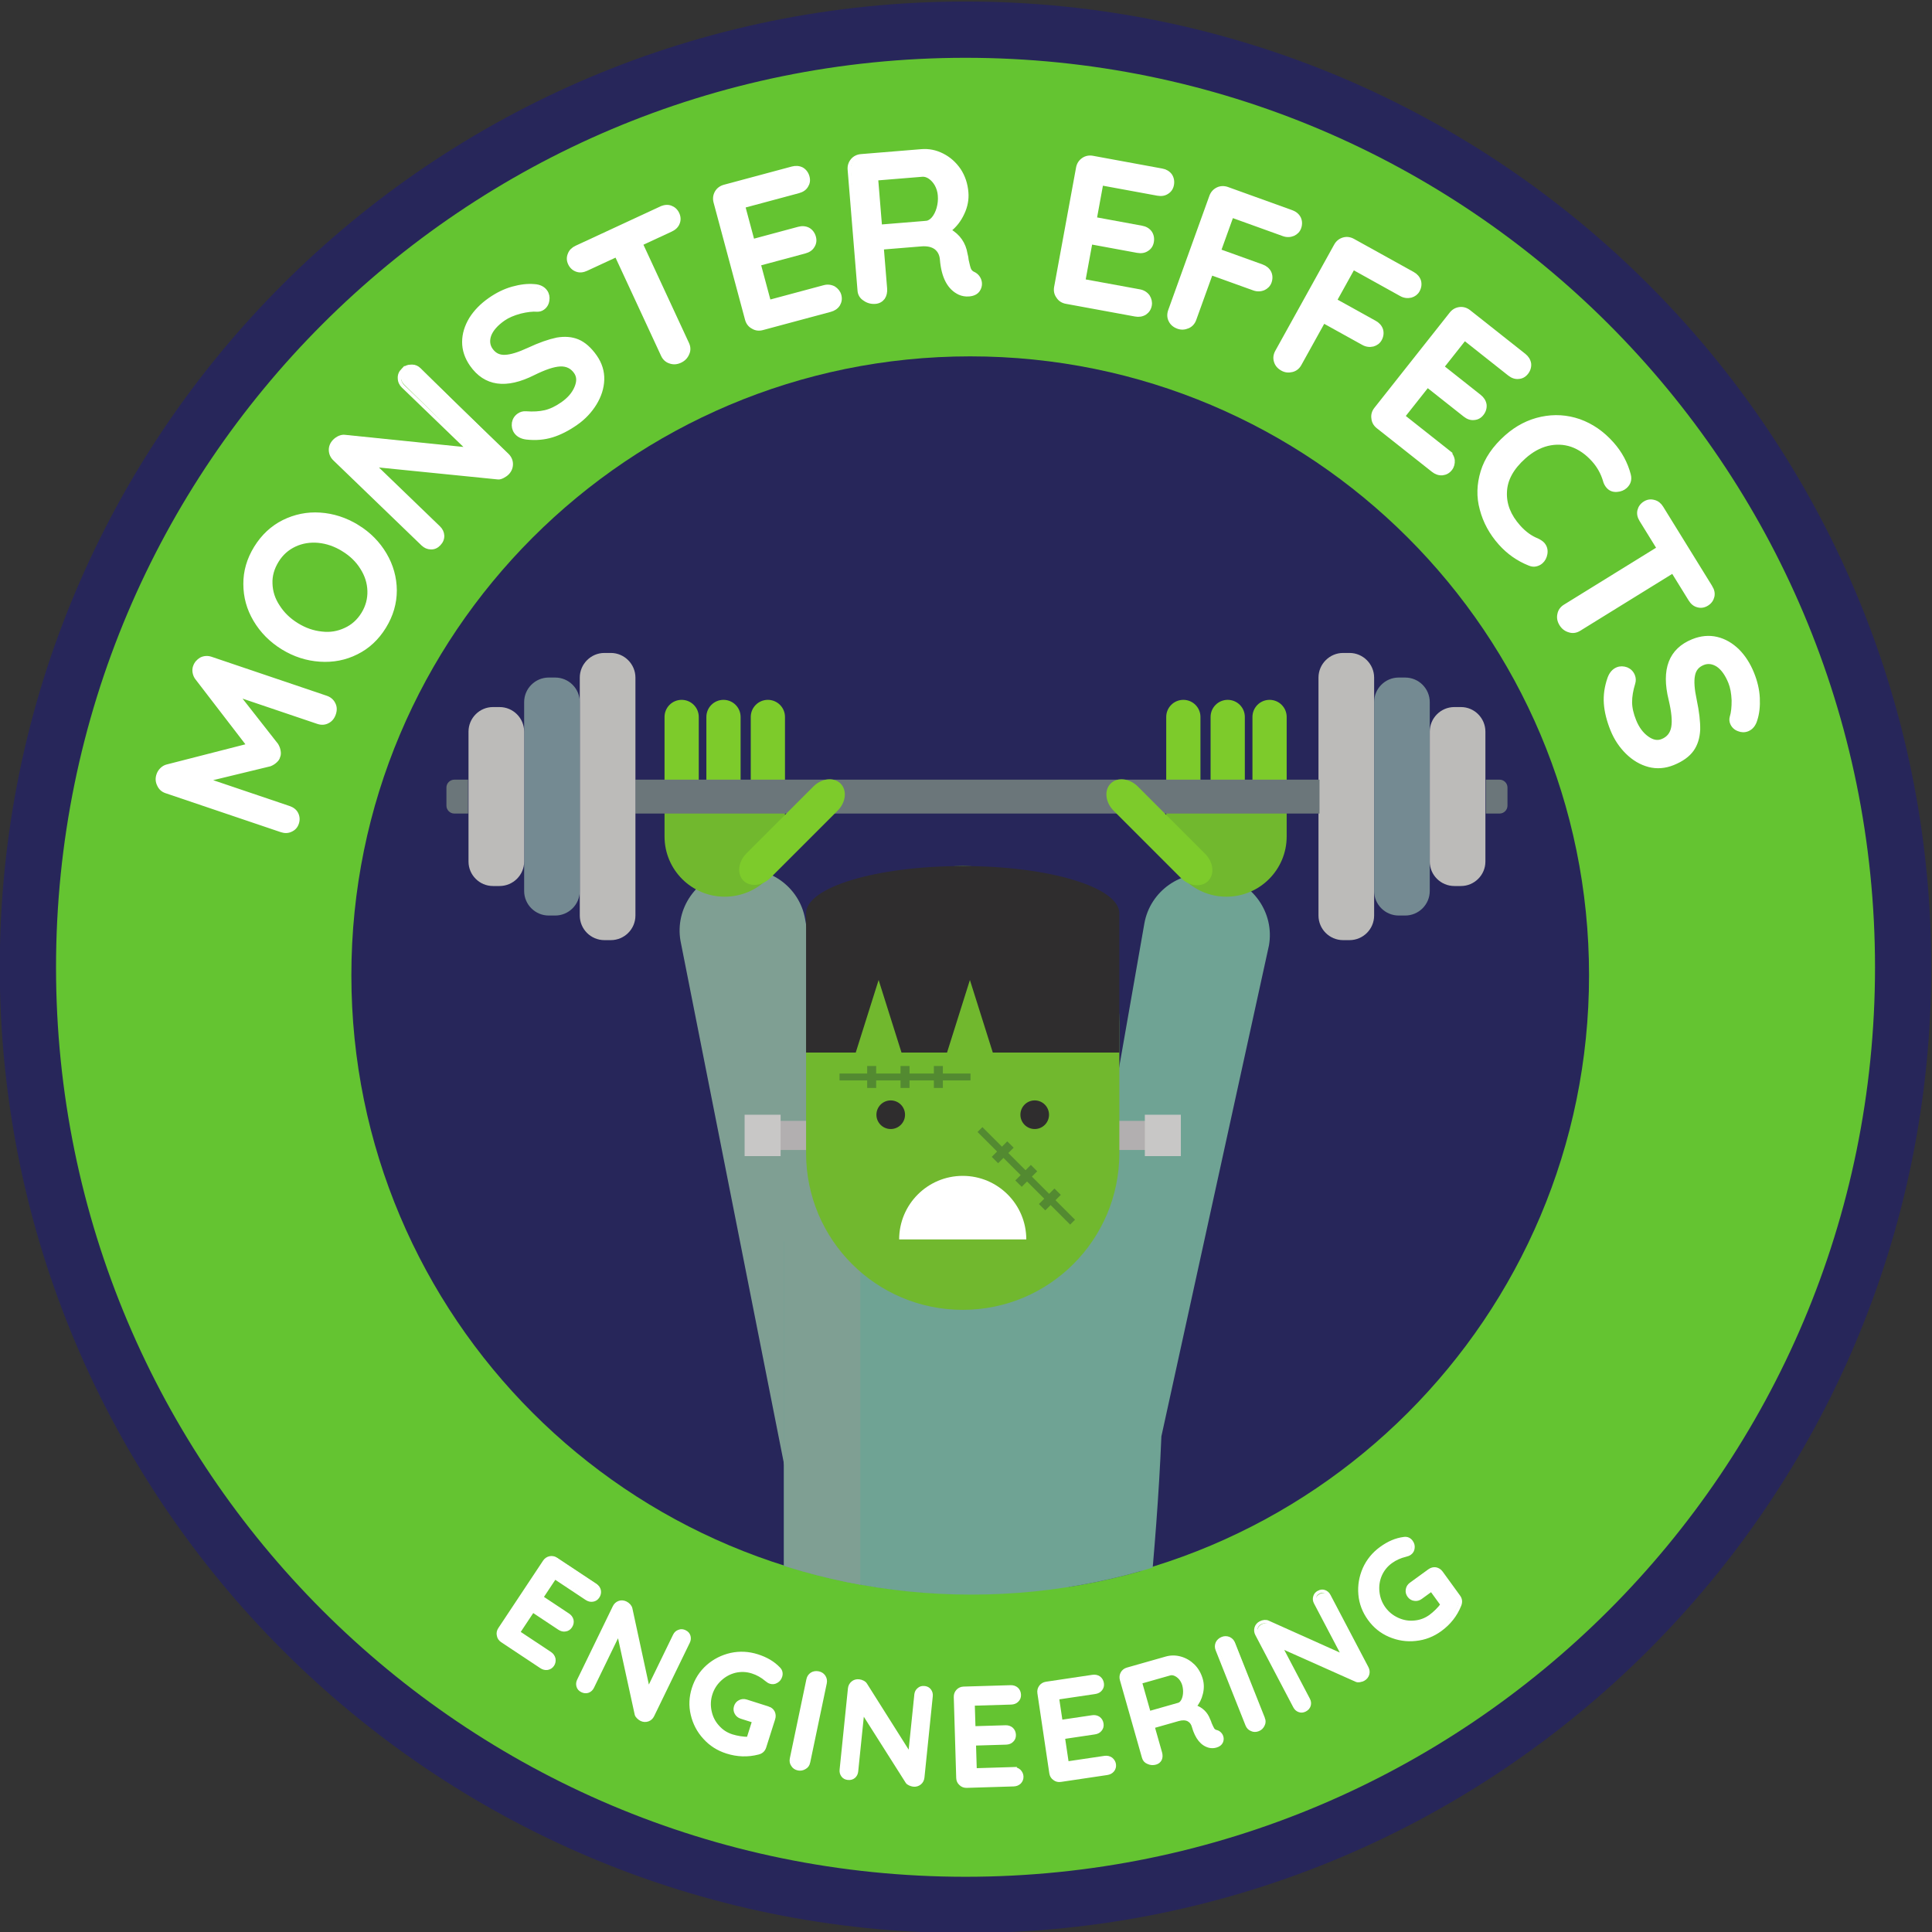 <?xml version="1.0" encoding="UTF-8" standalone="no"?>
<!-- Created with Inkscape (http://www.inkscape.org/) -->

<svg
   xmlns:dc="http://purl.org/dc/elements/1.1/"
   xmlns:cc="http://creativecommons.org/ns#"
   xmlns:rdf="http://www.w3.org/1999/02/22-rdf-syntax-ns#"
   xmlns:svg="http://www.w3.org/2000/svg"
   xmlns="http://www.w3.org/2000/svg"
   xmlns:sodipodi="http://sodipodi.sourceforge.net/DTD/sodipodi-0.dtd"
   xmlns:inkscape="http://www.inkscape.org/namespaces/inkscape"
   version="1.1"
   id="svg2"
   xml:space="preserve"
   width="147.104"
   height="147.104"
   viewBox="0 0 147.104 147.104"
   sodipodi:docname="2018-19-E-Logo-RGB.svg"
   inkscape:version="0.92.2pre0 (973e216, 2017-07-25)"><rect x="0" y="0" width="147.104" height="147.104" fill="#333333" stroke="none"/><defs
     id="defs6"><clipPath
       clipPathUnits="userSpaceOnUse"
       id="clipPath242"><path
         d="m 520.719,5260.17 h 1142.56 V 6402.73 H 520.719 Z"
         id="path240"
         inkscape:connector-curvature="0" /></clipPath><clipPath
       clipPathUnits="userSpaceOnUse"
       id="clipPath258"><path
         d="m 520.719,5260.17 h 1142.56 V 6402.73 H 520.719 Z"
         id="path256"
         inkscape:connector-curvature="0" /></clipPath><clipPath
       clipPathUnits="userSpaceOnUse"
       id="clipPath270"><path
         d="m 520.719,5260.17 h 1142.56 V 6402.73 H 520.719 Z"
         id="path268"
         inkscape:connector-curvature="0" /></clipPath><clipPath
       clipPathUnits="userSpaceOnUse"
       id="clipPath282"><path
         d="m 520.719,5260.17 h 1142.56 V 6402.73 H 520.719 Z"
         id="path280"
         inkscape:connector-curvature="0" /></clipPath><clipPath
       clipPathUnits="userSpaceOnUse"
       id="clipPath294"><path
         d="m 520.719,5260.17 h 1142.56 V 6402.73 H 520.719 Z"
         id="path292"
         inkscape:connector-curvature="0" /></clipPath><clipPath
       clipPathUnits="userSpaceOnUse"
       id="clipPath306"><path
         d="m 520.719,5260.17 h 1142.56 V 6402.73 H 520.719 Z"
         id="path304"
         inkscape:connector-curvature="0" /></clipPath><clipPath
       clipPathUnits="userSpaceOnUse"
       id="clipPath318"><path
         d="m 520.719,5260.17 h 1142.56 V 6402.73 H 520.719 Z"
         id="path316"
         inkscape:connector-curvature="0" /></clipPath><clipPath
       clipPathUnits="userSpaceOnUse"
       id="clipPath330"><path
         d="m 520.719,5260.17 h 1142.56 V 6402.73 H 520.719 Z"
         id="path328"
         inkscape:connector-curvature="0" /></clipPath><clipPath
       clipPathUnits="userSpaceOnUse"
       id="clipPath342"><path
         d="m 520.719,5260.17 h 1142.56 V 6402.73 H 520.719 Z"
         id="path340"
         inkscape:connector-curvature="0" /></clipPath><clipPath
       clipPathUnits="userSpaceOnUse"
       id="clipPath354"><path
         d="m 520.719,5260.17 h 1142.56 V 6402.73 H 520.719 Z"
         id="path352"
         inkscape:connector-curvature="0" /></clipPath><clipPath
       clipPathUnits="userSpaceOnUse"
       id="clipPath366"><path
         d="m 520.719,5260.17 h 1142.56 V 6402.73 H 520.719 Z"
         id="path364"
         inkscape:connector-curvature="0" /></clipPath><clipPath
       clipPathUnits="userSpaceOnUse"
       id="clipPath378"><path
         d="m 520.719,5260.17 h 1142.56 V 6402.73 H 520.719 Z"
         id="path376"
         inkscape:connector-curvature="0" /></clipPath><clipPath
       clipPathUnits="userSpaceOnUse"
       id="clipPath390"><path
         d="m 520.719,5260.17 h 1142.56 V 6402.73 H 520.719 Z"
         id="path388"
         inkscape:connector-curvature="0" /></clipPath><clipPath
       clipPathUnits="userSpaceOnUse"
       id="clipPath402"><path
         d="m 520.719,5260.17 h 1142.56 V 6402.73 H 520.719 Z"
         id="path400"
         inkscape:connector-curvature="0" /></clipPath><clipPath
       clipPathUnits="userSpaceOnUse"
       id="clipPath414"><path
         d="m 520.719,5260.17 h 1142.56 V 6402.73 H 520.719 Z"
         id="path412"
         inkscape:connector-curvature="0" /></clipPath><clipPath
       clipPathUnits="userSpaceOnUse"
       id="clipPath426"><path
         d="m 520.719,5260.17 h 1142.56 V 6402.73 H 520.719 Z"
         id="path424"
         inkscape:connector-curvature="0" /></clipPath><clipPath
       clipPathUnits="userSpaceOnUse"
       id="clipPath438"><path
         d="m 520.719,5260.17 h 1142.56 V 6402.73 H 520.719 Z"
         id="path436"
         inkscape:connector-curvature="0" /></clipPath><clipPath
       clipPathUnits="userSpaceOnUse"
       id="clipPath450"><path
         d="m 520.719,5260.17 h 1142.56 V 6402.73 H 520.719 Z"
         id="path448"
         inkscape:connector-curvature="0" /></clipPath><clipPath
       clipPathUnits="userSpaceOnUse"
       id="clipPath4172"><path
         d="m 520.719,3818.42 h 1142.56 V 4960.97 H 520.719 Z"
         id="path4170"
         inkscape:connector-curvature="0" /></clipPath><clipPath
       clipPathUnits="userSpaceOnUse"
       id="clipPath4188"><path
         d="m 520.719,3818.42 h 1142.56 V 4960.97 H 520.719 Z"
         id="path4186"
         inkscape:connector-curvature="0" /></clipPath><clipPath
       clipPathUnits="userSpaceOnUse"
       id="clipPath4200"><path
         d="m 520.719,3818.42 h 1142.56 V 4960.97 H 520.719 Z"
         id="path4198"
         inkscape:connector-curvature="0" /></clipPath><clipPath
       clipPathUnits="userSpaceOnUse"
       id="clipPath4212"><path
         d="m 520.719,3818.42 h 1142.56 V 4960.97 H 520.719 Z"
         id="path4210"
         inkscape:connector-curvature="0" /></clipPath><clipPath
       clipPathUnits="userSpaceOnUse"
       id="clipPath4224"><path
         d="m 520.719,3818.42 h 1142.56 V 4960.97 H 520.719 Z"
         id="path4222"
         inkscape:connector-curvature="0" /></clipPath><clipPath
       clipPathUnits="userSpaceOnUse"
       id="clipPath4236"><path
         d="m 520.719,3818.42 h 1142.56 V 4960.97 H 520.719 Z"
         id="path4234"
         inkscape:connector-curvature="0" /></clipPath><clipPath
       clipPathUnits="userSpaceOnUse"
       id="clipPath4248"><path
         d="m 520.719,3818.42 h 1142.56 V 4960.97 H 520.719 Z"
         id="path4246"
         inkscape:connector-curvature="0" /></clipPath><clipPath
       clipPathUnits="userSpaceOnUse"
       id="clipPath4260"><path
         d="m 520.719,3818.42 h 1142.56 V 4960.97 H 520.719 Z"
         id="path4258"
         inkscape:connector-curvature="0" /></clipPath><clipPath
       clipPathUnits="userSpaceOnUse"
       id="clipPath4272"><path
         d="m 520.719,3818.42 h 1142.56 V 4960.97 H 520.719 Z"
         id="path4270"
         inkscape:connector-curvature="0" /></clipPath><clipPath
       clipPathUnits="userSpaceOnUse"
       id="clipPath4284"><path
         d="m 520.719,3818.42 h 1142.56 V 4960.97 H 520.719 Z"
         id="path4282"
         inkscape:connector-curvature="0" /></clipPath><clipPath
       clipPathUnits="userSpaceOnUse"
       id="clipPath4296"><path
         d="m 520.719,3818.42 h 1142.56 V 4960.97 H 520.719 Z"
         id="path4294"
         inkscape:connector-curvature="0" /></clipPath><clipPath
       clipPathUnits="userSpaceOnUse"
       id="clipPath4308"><path
         d="m 520.719,3818.42 h 1142.56 V 4960.97 H 520.719 Z"
         id="path4306"
         inkscape:connector-curvature="0" /></clipPath><clipPath
       clipPathUnits="userSpaceOnUse"
       id="clipPath4320"><path
         d="m 520.719,3818.42 h 1142.56 V 4960.97 H 520.719 Z"
         id="path4318"
         inkscape:connector-curvature="0" /></clipPath><clipPath
       clipPathUnits="userSpaceOnUse"
       id="clipPath4332"><path
         d="m 520.719,3818.42 h 1142.56 V 4960.97 H 520.719 Z"
         id="path4330"
         inkscape:connector-curvature="0" /></clipPath><clipPath
       clipPathUnits="userSpaceOnUse"
       id="clipPath4344"><path
         d="m 520.719,3818.42 h 1142.56 V 4960.97 H 520.719 Z"
         id="path4342"
         inkscape:connector-curvature="0" /></clipPath><clipPath
       clipPathUnits="userSpaceOnUse"
       id="clipPath4356"><path
         d="m 520.719,3818.42 h 1142.56 V 4960.97 H 520.719 Z"
         id="path4354"
         inkscape:connector-curvature="0" /></clipPath><clipPath
       clipPathUnits="userSpaceOnUse"
       id="clipPath4368"><path
         d="m 520.719,3818.42 h 1142.56 V 4960.97 H 520.719 Z"
         id="path4366"
         inkscape:connector-curvature="0" /></clipPath><clipPath
       clipPathUnits="userSpaceOnUse"
       id="clipPath4380"><path
         d="m 520.719,3818.42 h 1142.56 V 4960.97 H 520.719 Z"
         id="path4378"
         inkscape:connector-curvature="0" /></clipPath><clipPath
       clipPathUnits="userSpaceOnUse"
       id="clipPath4392"><path
         d="m 520.719,3818.42 h 1142.56 V 4960.97 H 520.719 Z"
         id="path4390"
         inkscape:connector-curvature="0" /></clipPath><clipPath
       clipPathUnits="userSpaceOnUse"
       id="clipPath4404"><path
         d="m 520.719,3818.42 h 1142.56 V 4960.97 H 520.719 Z"
         id="path4402"
         inkscape:connector-curvature="0" /></clipPath><clipPath
       clipPathUnits="userSpaceOnUse"
       id="clipPath4416"><path
         d="m 520.719,3818.42 h 1142.56 V 4960.97 H 520.719 Z"
         id="path4414"
         inkscape:connector-curvature="0" /></clipPath><clipPath
       clipPathUnits="userSpaceOnUse"
       id="clipPath4428"><path
         d="m 520.719,3818.42 h 1142.56 V 4960.97 H 520.719 Z"
         id="path4426"
         inkscape:connector-curvature="0" /></clipPath><clipPath
       clipPathUnits="userSpaceOnUse"
       id="clipPath4440"><path
         d="m 520.719,3818.42 h 1142.56 V 4960.97 H 520.719 Z"
         id="path4438"
         inkscape:connector-curvature="0" /></clipPath><clipPath
       clipPathUnits="userSpaceOnUse"
       id="clipPath4452"><path
         d="m 520.719,3818.42 h 1142.56 V 4960.97 H 520.719 Z"
         id="path4450"
         inkscape:connector-curvature="0" /></clipPath><clipPath
       clipPathUnits="userSpaceOnUse"
       id="clipPath4464"><path
         d="m 520.719,3818.42 h 1142.56 V 4960.97 H 520.719 Z"
         id="path4462"
         inkscape:connector-curvature="0" /></clipPath><clipPath
       clipPathUnits="userSpaceOnUse"
       id="clipPath4478"><path
         d="m 849.73,4517.51 139.059,-319.6 47.081,20.48 -33.7,33.33 -10.44,10.32 c -6.511,6.43 -7.679,16.21 -3.492,23.85 v 0 l -31.629,31.27 c -1.738,1.71 -2.64,3.89 -2.64,5.89 v 0 c 0,1.48 0.5,2.86 1.519,3.9 v 0 c 1.043,1.05 2.453,1.56 3.961,1.56 v 0 c 1.981,0 4.129,-0.88 5.84,-2.57 v 0 l 8.301,-8.21 23.332,-23.07 c 3.039,1.72 6.438,2.58 9.828,2.58 v 0 c 5.07,0 10.16,-1.93 14.06,-5.78 v 0 l 10.44,-10.32 45.48,-44.97 160.35,69.77 -139.06,319.61 z"
         id="path4476"
         inkscape:connector-curvature="0" /></clipPath><linearGradient
       x1="0"
       y1="0"
       x2="1"
       y2="0"
       gradientUnits="userSpaceOnUse"
       gradientTransform="matrix(-139.064,319.607,319.607,139.064,1112.93,4251.93)"
       spreadMethod="pad"
       id="linearGradient4486"><stop
         style="stop-opacity:1;stop-color:#eae6e6"
         offset="0"
         id="stop4480" /><stop
         style="stop-opacity:1;stop-color:#eae6e6"
         offset="0.006"
         id="stop4482" /><stop
         style="stop-opacity:1;stop-color:#ffffff"
         offset="1"
         id="stop4484" /></linearGradient><clipPath
       clipPathUnits="userSpaceOnUse"
       id="clipPath4496"><path
         d="m 520.719,3818.42 h 1142.56 V 4960.97 H 520.719 Z"
         id="path4494"
         inkscape:connector-curvature="0" /></clipPath><clipPath
       clipPathUnits="userSpaceOnUse"
       id="clipPath4514"><path
         d="m 520.719,3818.42 h 1142.56 V 4960.97 H 520.719 Z"
         id="path4512"
         inkscape:connector-curvature="0" /></clipPath><clipPath
       clipPathUnits="userSpaceOnUse"
       id="clipPath4544"><path
         d="m 956.609,4317.16 31.629,-31.27 c -4.187,-7.64 -3.019,-17.42 3.492,-23.85 v 0 l 10.44,-10.32 12.86,13.01 -47.46,46.92 -2.648,-2.69 z m 41.102,-28.6 20.679,-20.43 4.3,4.35 -10.44,10.32 c -3.9,3.85 -8.98,5.77 -14.059,5.77 v 0 c -0.152,0 -0.312,0 -0.48,-0.01"
         id="path4542"
         inkscape:connector-curvature="0" /></clipPath><linearGradient
       x1="0"
       y1="0"
       x2="1"
       y2="0"
       gradientUnits="userSpaceOnUse"
       gradientTransform="matrix(-139.064,319.607,319.607,139.064,1112.93,4251.93)"
       spreadMethod="pad"
       id="linearGradient4552"><stop
         style="stop-opacity:1;stop-color:#f9f7f7"
         offset="0"
         id="stop4546" /><stop
         style="stop-opacity:1;stop-color:#f9f7f7"
         offset="0.006"
         id="stop4548" /><stop
         style="stop-opacity:1;stop-color:#ffffff"
         offset="1"
         id="stop4550" /></linearGradient><clipPath
       clipPathUnits="userSpaceOnUse"
       id="clipPath4562"><path
         d="m 520.719,3818.42 h 1142.56 V 4960.97 H 520.719 Z"
         id="path4560"
         inkscape:connector-curvature="0" /></clipPath><clipPath
       clipPathUnits="userSpaceOnUse"
       id="clipPath4692"><path
         d="m 971.512,4315.64 21.597,-21.25 c 0.551,-0.54 0.719,-1.25 0.391,-1.6 v 0 c -0.012,-0.01 -0.02,-0.02 -0.039,-0.02 v 0 l 4.25,-4.21 c 0.168,0.01 0.328,0.01 0.48,0.01 v 0 c 5.079,0 10.159,-1.92 14.059,-5.77 v 0 l 10.44,-10.32 2.66,2.69 -14.4,14.23 c -0.43,0.43 -0.44,1.13 -0.01,1.57 v 0 c 0.22,0.22 0.51,0.33 0.8,0.33 v 0 c 0.27,0 0.56,-0.11 0.78,-0.32 v 0 l 14.39,-14.23 4.34,4.39 -10.44,10.32 c -3.9,3.85 -8.99,5.78 -14.06,5.78 v 0 c -3.39,0 -6.789,-0.86 -9.828,-2.58 v 0 l -23.332,23.07 z"
         id="path4690"
         inkscape:connector-curvature="0" /></clipPath><linearGradient
       x1="0"
       y1="0"
       x2="1"
       y2="0"
       gradientUnits="userSpaceOnUse"
       gradientTransform="matrix(-139.064,319.607,319.607,139.064,1112.93,4251.93)"
       spreadMethod="pad"
       id="linearGradient4700"><stop
         style="stop-opacity:1;stop-color:#fbfafa"
         offset="0"
         id="stop4694" /><stop
         style="stop-opacity:1;stop-color:#fbfafa"
         offset="0.006"
         id="stop4696" /><stop
         style="stop-opacity:1;stop-color:#ffffff"
         offset="1"
         id="stop4698" /></linearGradient><clipPath
       clipPathUnits="userSpaceOnUse"
       id="clipPath4710"><path
         d="m 520.719,3818.42 h 1142.56 V 4960.97 H 520.719 Z"
         id="path4708"
         inkscape:connector-curvature="0" /></clipPath><clipPath
       clipPathUnits="userSpaceOnUse"
       id="clipPath4836"><path
         d="m 970.93,4315.05 22.531,-22.28 c 0.019,0 0.027,0.01 0.039,0.02 v 0 c 0.328,0.35 0.16,1.06 -0.391,1.6 v 0 l -21.597,21.25 z"
         id="path4834"
         inkscape:connector-curvature="0" /></clipPath><linearGradient
       x1="0"
       y1="0"
       x2="1"
       y2="0"
       gradientUnits="userSpaceOnUse"
       gradientTransform="matrix(-139.064,319.607,319.607,139.064,1112.93,4251.93)"
       spreadMethod="pad"
       id="linearGradient4844"><stop
         style="stop-opacity:1;stop-color:#fdfcfc"
         offset="0"
         id="stop4838" /><stop
         style="stop-opacity:1;stop-color:#fdfcfc"
         offset="0.006"
         id="stop4840" /><stop
         style="stop-opacity:1;stop-color:#ffffff"
         offset="1"
         id="stop4842" /></linearGradient><clipPath
       clipPathUnits="userSpaceOnUse"
       id="clipPath4854"><path
         d="m 520.719,3818.42 h 1142.56 V 4960.97 H 520.719 Z"
         id="path4852"
         inkscape:connector-curvature="0" /></clipPath><clipPath
       clipPathUnits="userSpaceOnUse"
       id="clipPath4866"><path
         d="m 520.719,2349.56 h 1142.56 V 3492.11 H 520.719 Z"
         id="path4864"
         inkscape:connector-curvature="0" /></clipPath><clipPath
       clipPathUnits="userSpaceOnUse"
       id="clipPath4882"><path
         d="m 520.719,2349.56 h 1142.56 V 3492.11 H 520.719 Z"
         id="path4880"
         inkscape:connector-curvature="0" /></clipPath><clipPath
       clipPathUnits="userSpaceOnUse"
       id="clipPath4894"><path
         d="m 520.719,2349.56 h 1142.56 V 3492.11 H 520.719 Z"
         id="path4892"
         inkscape:connector-curvature="0" /></clipPath><clipPath
       clipPathUnits="userSpaceOnUse"
       id="clipPath4906"><path
         d="m 520.719,2349.56 h 1142.56 V 3492.11 H 520.719 Z"
         id="path4904"
         inkscape:connector-curvature="0" /></clipPath><clipPath
       clipPathUnits="userSpaceOnUse"
       id="clipPath4918"><path
         d="m 520.719,2349.56 h 1142.56 V 3492.11 H 520.719 Z"
         id="path4916"
         inkscape:connector-curvature="0" /></clipPath><clipPath
       clipPathUnits="userSpaceOnUse"
       id="clipPath4930"><path
         d="m 520.719,2349.56 h 1142.56 V 3492.11 H 520.719 Z"
         id="path4928"
         inkscape:connector-curvature="0" /></clipPath><clipPath
       clipPathUnits="userSpaceOnUse"
       id="clipPath4942"><path
         d="m 520.719,2349.56 h 1142.56 V 3492.11 H 520.719 Z"
         id="path4940"
         inkscape:connector-curvature="0" /></clipPath><clipPath
       clipPathUnits="userSpaceOnUse"
       id="clipPath4954"><path
         d="m 520.719,2349.56 h 1142.56 V 3492.11 H 520.719 Z"
         id="path4952"
         inkscape:connector-curvature="0" /></clipPath><clipPath
       clipPathUnits="userSpaceOnUse"
       id="clipPath4966"><path
         d="m 520.719,2349.56 h 1142.56 V 3492.11 H 520.719 Z"
         id="path4964"
         inkscape:connector-curvature="0" /></clipPath><clipPath
       clipPathUnits="userSpaceOnUse"
       id="clipPath4978"><path
         d="m 520.719,2349.56 h 1142.56 V 3492.11 H 520.719 Z"
         id="path4976"
         inkscape:connector-curvature="0" /></clipPath><clipPath
       clipPathUnits="userSpaceOnUse"
       id="clipPath4990"><path
         d="m 520.719,2349.56 h 1142.56 V 3492.11 H 520.719 Z"
         id="path4988"
         inkscape:connector-curvature="0" /></clipPath><clipPath
       clipPathUnits="userSpaceOnUse"
       id="clipPath5002"><path
         d="m 520.719,2349.56 h 1142.56 V 3492.11 H 520.719 Z"
         id="path5000"
         inkscape:connector-curvature="0" /></clipPath><clipPath
       clipPathUnits="userSpaceOnUse"
       id="clipPath5014"><path
         d="m 520.719,2349.56 h 1142.56 V 3492.11 H 520.719 Z"
         id="path5012"
         inkscape:connector-curvature="0" /></clipPath><clipPath
       clipPathUnits="userSpaceOnUse"
       id="clipPath5026"><path
         d="m 520.719,2349.56 h 1142.56 V 3492.11 H 520.719 Z"
         id="path5024"
         inkscape:connector-curvature="0" /></clipPath><clipPath
       clipPathUnits="userSpaceOnUse"
       id="clipPath5038"><path
         d="m 520.719,2349.56 h 1142.56 V 3492.11 H 520.719 Z"
         id="path5036"
         inkscape:connector-curvature="0" /></clipPath><clipPath
       clipPathUnits="userSpaceOnUse"
       id="clipPath5050"><path
         d="m 520.719,2349.56 h 1142.56 V 3492.11 H 520.719 Z"
         id="path5048"
         inkscape:connector-curvature="0" /></clipPath><clipPath
       clipPathUnits="userSpaceOnUse"
       id="clipPath5062"><path
         d="m 520.719,2349.56 h 1142.56 V 3492.11 H 520.719 Z"
         id="path5060"
         inkscape:connector-curvature="0" /></clipPath><clipPath
       clipPathUnits="userSpaceOnUse"
       id="clipPath5074"><path
         d="m 520.719,2349.56 h 1142.56 V 3492.11 H 520.719 Z"
         id="path5072"
         inkscape:connector-curvature="0" /></clipPath><clipPath
       clipPathUnits="userSpaceOnUse"
       id="clipPath5086"><path
         d="m 520.719,2349.56 h 1142.56 V 3492.11 H 520.719 Z"
         id="path5084"
         inkscape:connector-curvature="0" /></clipPath><clipPath
       clipPathUnits="userSpaceOnUse"
       id="clipPath5098"><path
         d="m 520.719,2349.56 h 1142.56 V 3492.11 H 520.719 Z"
         id="path5096"
         inkscape:connector-curvature="0" /></clipPath><clipPath
       clipPathUnits="userSpaceOnUse"
       id="clipPath5110"><path
         d="m 520.719,2349.56 h 1142.56 V 3492.11 H 520.719 Z"
         id="path5108"
         inkscape:connector-curvature="0" /></clipPath><clipPath
       clipPathUnits="userSpaceOnUse"
       id="clipPath5122"><path
         d="m 520.719,2349.56 h 1142.56 V 3492.11 H 520.719 Z"
         id="path5120"
         inkscape:connector-curvature="0" /></clipPath><clipPath
       clipPathUnits="userSpaceOnUse"
       id="clipPath5134"><path
         d="m 520.719,2349.56 h 1142.56 V 3492.11 H 520.719 Z"
         id="path5132"
         inkscape:connector-curvature="0" /></clipPath><clipPath
       clipPathUnits="userSpaceOnUse"
       id="clipPath5146"><path
         d="m 520.719,2349.56 h 1142.56 V 3492.11 H 520.719 Z"
         id="path5144"
         inkscape:connector-curvature="0" /></clipPath><clipPath
       clipPathUnits="userSpaceOnUse"
       id="clipPath5158"><path
         d="m 520.719,2349.56 h 1142.56 V 3492.11 H 520.719 Z"
         id="path5156"
         inkscape:connector-curvature="0" /></clipPath><clipPath
       clipPathUnits="userSpaceOnUse"
       id="clipPath5170"><path
         d="m 520.719,2349.56 h 1142.56 V 3492.11 H 520.719 Z"
         id="path5168"
         inkscape:connector-curvature="0" /></clipPath><clipPath
       clipPathUnits="userSpaceOnUse"
       id="clipPath5180"><path
         d="m 737.469,2921.58 c 0,-195.22 158.261,-353.48 353.471,-353.48 v 0 c 195.22,0 353.48,158.26 353.48,353.48 v 0 c 0,195.22 -158.26,353.47 -353.48,353.47 v 0 c -195.21,0 -353.471,-158.25 -353.471,-353.47"
         id="path5178"
         inkscape:connector-curvature="0" /></clipPath><clipPath
       clipPathUnits="userSpaceOnUse"
       id="clipPath5270"><path
         d="m 520.719,2349.56 h 1142.56 V 3492.11 H 520.719 Z"
         id="path5268"
         inkscape:connector-curvature="0" /></clipPath><clipPath
       clipPathUnits="userSpaceOnUse"
       id="clipPath5278"><path
         d="m 520.719,894.25 h 1142.56 V 2036.8 H 520.719 Z"
         id="path5276"
         inkscape:connector-curvature="0" /></clipPath><clipPath
       clipPathUnits="userSpaceOnUse"
       id="clipPath5294"><path
         d="m 520.719,894.25 h 1142.56 V 2036.8 H 520.719 Z"
         id="path5292"
         inkscape:connector-curvature="0" /></clipPath><clipPath
       clipPathUnits="userSpaceOnUse"
       id="clipPath5306"><path
         d="m 520.719,894.25 h 1142.56 V 2036.8 H 520.719 Z"
         id="path5304"
         inkscape:connector-curvature="0" /></clipPath><clipPath
       clipPathUnits="userSpaceOnUse"
       id="clipPath5318"><path
         d="m 520.719,894.25 h 1142.56 V 2036.8 H 520.719 Z"
         id="path5316"
         inkscape:connector-curvature="0" /></clipPath><clipPath
       clipPathUnits="userSpaceOnUse"
       id="clipPath5330"><path
         d="m 520.719,894.25 h 1142.56 V 2036.8 H 520.719 Z"
         id="path5328"
         inkscape:connector-curvature="0" /></clipPath><clipPath
       clipPathUnits="userSpaceOnUse"
       id="clipPath5342"><path
         d="m 520.719,894.25 h 1142.56 V 2036.8 H 520.719 Z"
         id="path5340"
         inkscape:connector-curvature="0" /></clipPath><clipPath
       clipPathUnits="userSpaceOnUse"
       id="clipPath5354"><path
         d="m 520.719,894.25 h 1142.56 V 2036.8 H 520.719 Z"
         id="path5352"
         inkscape:connector-curvature="0" /></clipPath><clipPath
       clipPathUnits="userSpaceOnUse"
       id="clipPath5366"><path
         d="m 520.719,894.25 h 1142.56 V 2036.8 H 520.719 Z"
         id="path5364"
         inkscape:connector-curvature="0" /></clipPath><clipPath
       clipPathUnits="userSpaceOnUse"
       id="clipPath5378"><path
         d="m 520.719,894.25 h 1142.56 V 2036.8 H 520.719 Z"
         id="path5376"
         inkscape:connector-curvature="0" /></clipPath><clipPath
       clipPathUnits="userSpaceOnUse"
       id="clipPath5390"><path
         d="m 520.719,894.25 h 1142.56 V 2036.8 H 520.719 Z"
         id="path5388"
         inkscape:connector-curvature="0" /></clipPath><clipPath
       clipPathUnits="userSpaceOnUse"
       id="clipPath5402"><path
         d="m 520.719,894.25 h 1142.56 V 2036.8 H 520.719 Z"
         id="path5400"
         inkscape:connector-curvature="0" /></clipPath><clipPath
       clipPathUnits="userSpaceOnUse"
       id="clipPath5414"><path
         d="m 520.719,894.25 h 1142.56 V 2036.8 H 520.719 Z"
         id="path5412"
         inkscape:connector-curvature="0" /></clipPath><clipPath
       clipPathUnits="userSpaceOnUse"
       id="clipPath5426"><path
         d="m 520.719,894.25 h 1142.56 V 2036.8 H 520.719 Z"
         id="path5424"
         inkscape:connector-curvature="0" /></clipPath><clipPath
       clipPathUnits="userSpaceOnUse"
       id="clipPath5438"><path
         d="m 520.719,894.25 h 1142.56 V 2036.8 H 520.719 Z"
         id="path5436"
         inkscape:connector-curvature="0" /></clipPath><clipPath
       clipPathUnits="userSpaceOnUse"
       id="clipPath5450"><path
         d="m 520.719,894.25 h 1142.56 V 2036.8 H 520.719 Z"
         id="path5448"
         inkscape:connector-curvature="0" /></clipPath></defs><sodipodi:namedview
     pagecolor="#ffffff"
     bordercolor="#666666"
     borderopacity="1"
     objecttolerance="10"
     gridtolerance="10"
     guidetolerance="10"
     inkscape:pageopacity="0"
     inkscape:pageshadow="2"
     inkscape:window-width="1367"
     inkscape:window-height="946"
     id="namedview4"
     showgrid="false"
     fit-margin-top="0"
     fit-margin-right="0"
     fit-margin-bottom="0"
     fit-margin-left="0"
     inkscape:zoom="0.63211061"
     inkscape:cx="-98.674766"
     inkscape:cy="153.82701"
     inkscape:window-x="405"
     inkscape:window-y="565"
     inkscape:window-maximized="0"
     inkscape:current-layer="g10" /><g
     id="g10"
     inkscape:groupmode="layer"
     inkscape:label="file-with-outlines"
     transform="matrix(1.333,0,0,-1.333,-71.473,463.743)"><g
       id="g9716"><g
         transform="scale(0.1)"
         id="g4860"><g
           id="g4862"
           clip-path="url(#clipPath4866)"><path
             d="m 1623.26,2926.43 c 0,295.79 -239.79,535.57 -535.57,535.57 -295.788,0 -535.577,-239.78 -535.577,-535.57 0,-295.79 239.789,-535.57 535.577,-535.57 295.78,0 535.57,239.78 535.57,535.57"
             style="fill:#64c431;fill-opacity:1;fill-rule:nonzero;stroke:none"
             id="path4868"
             inkscape:connector-curvature="0" /><path
             d="m 1623.26,2926.43 h 16.07 c 0,152.28 -61.77,290.29 -161.58,390.07 -99.77,99.8 -237.79,161.58 -390.06,161.57 -152.28,0.01 -290.299,-61.77 -390.069,-161.57 -99.801,-99.78 -161.578,-237.79 -161.57,-390.07 -0.008,-152.28 61.769,-290.29 161.57,-390.07 99.77,-99.8 237.789,-161.58 390.069,-161.57 152.27,-0.01 290.29,61.77 390.06,161.57 99.81,99.78 161.58,237.79 161.58,390.07 h -16.07 -16.07 c -0.01,-143.51 -58.12,-273.28 -152.16,-367.35 -94.06,-94.03 -223.84,-152.15 -367.34,-152.15 -143.506,0 -273.288,58.12 -367.346,152.15 -94.043,94.07 -152.153,223.84 -152.16,367.35 0.007,143.51 58.117,273.28 152.16,367.35 94.058,94.03 223.84,152.15 367.346,152.15 143.5,0 273.28,-58.12 367.34,-152.15 94.04,-94.07 152.15,-223.84 152.16,-367.35"
             style="fill:#27265a;fill-opacity:1;fill-rule:nonzero;stroke:none"
             id="path4870"
             inkscape:connector-curvature="0" /><path
             d="m 1443.84,2921.91 c 0,195.22 -158.25,353.48 -353.48,353.48 -195.215,0 -353.477,-158.26 -353.477,-353.48 0,-195.22 158.262,-353.48 353.477,-353.48 195.23,0 353.48,158.26 353.48,353.48"
             style="fill:#27265a;fill-opacity:1;fill-rule:nonzero;stroke:none"
             id="path4872"
             inkscape:connector-curvature="0" /></g></g><path
         d="m 64.778,309.791 c -0.034,-0.102 -0.045,-0.211 -0.023,-0.332 0.022,-0.12 0.07,-0.237 0.142,-0.325 l 2.931,-3.814 -4.62,-1.186 c -0.109,-0.025 -0.22,-0.089 -0.314,-0.182 -0.095,-0.094 -0.156,-0.2 -0.195,-0.313 -0.064,-0.192 -0.053,-0.386 0.037,-0.567 0.084,-0.192 0.22,-0.313 0.412,-0.378 l 6.547,-2.213 c 0.194,-0.064 0.383,-0.065 0.55,0.017 0.177,0.079 0.294,0.202 0.359,0.394 0.064,0.192 0.052,0.375 -0.033,0.541 -0.083,0.165 -0.231,0.28 -0.436,0.348 l -4.659,1.575 3.583,0.867 c 0.116,0.05 0.211,0.107 0.301,0.19 0.091,0.082 0.156,0.16 0.18,0.267 0.045,0.097 0.045,0.211 0.024,0.333 -0.022,0.12 -0.064,0.221 -0.127,0.331 l -2.219,2.829 4.556,-1.54 c 0.205,-0.069 0.395,-0.058 0.567,0.037 0.167,0.082 0.291,0.228 0.364,0.443 0.072,0.215 0.062,0.407 -0.031,0.578 -0.083,0.167 -0.23,0.292 -0.423,0.356 l -6.547,2.212 c -0.192,0.066 -0.384,0.055 -0.567,-0.034 -0.173,-0.106 -0.295,-0.242 -0.359,-0.434"
         style="fill:#ffffff;fill-opacity:1;fill-rule:nonzero;stroke:none;stroke-width:0.1"
         id="path4874"
         inkscape:connector-curvature="0" /><g
         transform="scale(0.1)"
         id="g4876"><g
           id="g4878"
           clip-path="url(#clipPath4882)"><path
             d="m 647.406,3098.15 c -0.351,-1.02 -0.461,-2.12 -0.238,-3.34 0.219,-1.21 0.707,-2.39 1.418,-3.27 l 29.461,-38.33 -46.449,-11.9 c -1.102,-0.26 -2.203,-0.9 -3.153,-1.84 -0.961,-0.95 -1.57,-2 -1.949,-3.14 -0.66,-1.93 -0.551,-3.87 0.352,-5.69 0.867,-1.94 2.226,-3.16 4.16,-3.82 l 65.797,-22.25 c 1.929,-0.66 3.82,-0.67 5.5,0.16 1.781,0.79 2.972,2.04 3.621,3.97 0.648,1.93 0.512,3.75 -0.321,5.43 -0.828,1.67 -2.339,2.81 -4.378,3.5 l -46.821,15.84 36,8.72 c 1.18,0.49 2.129,1.05 3.039,1.88 0.922,0.83 1.571,1.63 1.801,2.69 0.461,0.98 0.461,2.12 0.238,3.34 -0.218,1.21 -0.629,2.24 -1.269,3.34 l -22.297,28.44 45.797,-15.49 c 2.043,-0.69 3.98,-0.59 5.691,0.35 1.668,0.83 2.93,2.3 3.66,4.46 0.731,2.16 0.629,4.1 -0.308,5.81 -0.832,1.67 -2.301,2.93 -4.242,3.58 l -65.789,22.26 c -1.942,0.65 -3.872,0.55 -5.7,-0.35 -1.75,-1.06 -2.972,-2.42 -3.621,-4.35 z"
             style="fill:none;stroke:#ffffff;stroke-width:1.97;stroke-linecap:butt;stroke-linejoin:miter;stroke-miterlimit:10;stroke-dasharray:none;stroke-opacity:1"
             id="path4884"
             inkscape:connector-curvature="0" /></g></g><path
         d="m 74.02,317.856 c -0.675,0.413 -1.394,0.641 -2.138,0.688 -0.745,0.048 -1.444,-0.102 -2.089,-0.424 -0.655,-0.331 -1.181,-0.825 -1.589,-1.49 -0.408,-0.666 -0.606,-1.36 -0.598,-2.083 0.002,-0.733 0.191,-1.411 0.573,-2.055 0.381,-0.64 0.911,-1.176 1.586,-1.589 0.677,-0.414 1.386,-0.637 2.131,-0.684 0.744,-0.047 1.445,0.087 2.098,0.417 0.648,0.323 1.175,0.817 1.583,1.483 0.408,0.665 0.606,1.359 0.605,2.09 -0.009,0.725 -0.202,1.419 -0.583,2.061 -0.383,0.641 -0.903,1.172 -1.58,1.586 z m -0.814,-1.331 c 0.461,-0.283 0.814,-0.625 1.07,-1.036 0.267,-0.416 0.406,-0.853 0.42,-1.314 0.016,-0.458 -0.099,-0.895 -0.348,-1.305 -0.258,-0.42 -0.595,-0.72 -1.005,-0.906 -0.416,-0.195 -0.859,-0.276 -1.344,-0.219 -0.492,0.049 -0.958,0.207 -1.419,0.489 -0.461,0.282 -0.814,0.624 -1.08,1.041 -0.274,0.405 -0.414,0.842 -0.427,1.303 -0.022,0.449 0.102,0.88 0.359,1.3 0.25,0.41 0.589,0.71 1.003,0.905 0.416,0.195 0.87,0.27 1.352,0.23 0.491,-0.049 0.956,-0.207 1.417,-0.488"
         style="fill:#ffffff;fill-opacity:1;fill-rule:nonzero;stroke:none;stroke-width:0.1"
         id="path4886"
         inkscape:connector-curvature="0" /><g
         transform="scale(0.1)"
         id="g4888"><g
           id="g4890"
           clip-path="url(#clipPath4894)"><path
             d="m 740.352,3178.23 c -6.739,4.15 -13.918,6.45 -21.36,6.94 -7.449,0.5 -14.418,-0.99 -20.89,-4.19 -6.539,-3.3 -11.821,-8.23 -15.911,-14.87 -4.078,-6.64 -6.089,-13.57 -6.027,-20.8 0,-7.32 1.879,-14.11 5.68,-20.53 3.801,-6.42 9.09,-11.79 15.828,-15.94 6.75,-4.14 13.82,-6.38 21.269,-6.87 7.442,-0.5 14.454,0.82 20.993,4.13 6.468,3.2 11.75,8.12 15.839,14.76 4.079,6.64 6.09,13.57 6.09,20.9 -0.058,7.22 -1.98,14.18 -5.781,20.6 -3.801,6.42 -8.988,11.72 -15.73,15.87 z m -8.168,-13.28 c 4.597,-2.83 8.121,-6.27 10.668,-10.37 2.652,-4.16 4.043,-8.54 4.171,-13.13 0.141,-4.59 -1,-8.96 -3.511,-13.05 -2.578,-4.19 -5.969,-7.17 -10.059,-9.02 -4.16,-1.95 -8.59,-2.75 -13.441,-2.16 -4.91,0.49 -9.571,2.08 -14.16,4.91 -4.598,2.83 -8.118,6.26 -10.77,10.43 -2.719,4.06 -4.109,8.44 -4.238,13.03 -0.199,4.48 1.039,8.79 3.621,12.98 2.508,4.09 5.898,7.08 10.047,9.03 4.16,1.95 8.703,2.68 13.511,2.25 4.911,-0.48 9.559,-2.08 14.161,-4.9 z"
             style="fill:none;stroke:#ffffff;stroke-width:1.97;stroke-linecap:butt;stroke-linejoin:miter;stroke-miterlimit:10;stroke-dasharray:none;stroke-opacity:1"
             id="path4896"
             inkscape:connector-curvature="0" /></g></g><path
         d="m 76.703,326.864 c -0.134,-0.141 -0.202,-0.295 -0.191,-0.475 0.002,-0.189 0.07,-0.342 0.208,-0.476 l 3.68,-3.615 -7.031,0.73 c -0.102,0.016 -0.203,-0.003 -0.312,-0.05 -0.119,-0.051 -0.22,-0.122 -0.303,-0.209 -0.144,-0.149 -0.219,-0.33 -0.217,-0.519 0.003,-0.203 0.08,-0.383 0.225,-0.527 l 4.989,-4.9 c 0.138,-0.134 0.291,-0.2 0.469,-0.204 0.18,-0.005 0.331,0.065 0.466,0.204 0.142,0.149 0.209,0.304 0.208,0.493 -0.011,0.179 -0.08,0.331 -0.217,0.465 l -3.655,3.589 7.074,-0.72 c 0.076,-0.005 0.17,0.022 0.272,0.075 0.1,0.053 0.194,0.114 0.269,0.192 0.144,0.149 0.217,0.33 0.216,0.536 -0.002,0.188 -0.08,0.367 -0.225,0.51 l -4.989,4.9 c -0.138,0.134 -0.289,0.2 -0.467,0.206 -0.18,0.004 -0.331,-0.066 -0.466,-0.205"
         style="fill:#ffffff;fill-opacity:1;fill-rule:nonzero;stroke:none;stroke-width:0.1"
         id="path4898"
         inkscape:connector-curvature="0" /><g
         transform="scale(0.1)"
         id="g4900"><g
           id="g4902"
           clip-path="url(#clipPath4906)"><path
             d="m 766.234,3267.61 c -1.332,-1.39 -1.98,-2.93 -1.871,-4.71 0.039,-1.86 0.739,-3.38 2.129,-4.7 l 37.129,-35.82 -70.379,7.21 c -1.027,0.15 -2.039,-0.04 -3.14,-0.48 -1.168,-0.52 -2.18,-1.23 -3.008,-2.09 -1.422,-1.47 -2.153,-3.27 -2.121,-5.13 0.039,-2.03 0.84,-3.8 2.308,-5.21 l 50.34,-48.57 c 1.383,-1.32 2.922,-1.98 4.703,-2.02 1.778,-0.05 3.297,0.64 4.629,2.02 1.418,1.48 2.07,3.02 2.031,4.88 -0.113,1.78 -0.82,3.3 -2.203,4.62 l -36.867,35.57 70.801,-7.12 c 0.769,-0.07 1.687,0.21 2.699,0.73 1.008,0.52 1.93,1.14 2.68,1.91 1.418,1.48 2.148,3.26 2.109,5.3 -0.031,1.86 -0.832,3.63 -2.289,5.05 l -50.351,48.56 c -1.379,1.32 -2.918,1.98 -4.7,2.03 -1.781,0.06 -3.3,-0.66 -4.629,-2.03 z"
             style="fill:none;stroke:#ffffff;stroke-width:1.97;stroke-linecap:butt;stroke-linejoin:miter;stroke-miterlimit:10;stroke-dasharray:none;stroke-opacity:1"
             id="path4908"
             inkscape:connector-curvature="0" /></g></g><path
         d="m 86.503,323.664 c 0.441,0.309 0.798,0.695 1.064,1.128 0.264,0.436 0.411,0.891 0.427,1.369 0.013,0.461 -0.125,0.906 -0.414,1.317 -0.309,0.439 -0.645,0.73 -0.997,0.877 -0.351,0.147 -0.75,0.173 -1.194,0.095 -0.445,-0.094 -0.984,-0.281 -1.611,-0.577 -0.561,-0.262 -1.006,-0.398 -1.334,-0.41 -0.338,-0.019 -0.599,0.104 -0.798,0.387 -0.172,0.245 -0.198,0.533 -0.084,0.848 0.122,0.304 0.38,0.604 0.791,0.893 0.245,0.172 0.561,0.304 0.939,0.411 0.386,0.095 0.709,0.134 0.974,0.112 0.119,-0.003 0.227,0.03 0.325,0.099 0.147,0.103 0.242,0.257 0.267,0.45 0.033,0.184 -0.005,0.362 -0.108,0.509 -0.138,0.195 -0.359,0.303 -0.648,0.32 -0.389,0.031 -0.792,-0.019 -1.244,-0.145 -0.453,-0.127 -0.884,-0.344 -1.295,-0.633 -0.459,-0.323 -0.816,-0.691 -1.077,-1.108 -0.256,-0.426 -0.389,-0.858 -0.392,-1.312 -0.002,-0.455 0.144,-0.894 0.433,-1.305 0.791,-1.125 1.973,-1.286 3.545,-0.489 0.63,0.313 1.123,0.484 1.503,0.502 0.381,0.02 0.675,-0.125 0.881,-0.419 0.172,-0.245 0.181,-0.53 0.034,-0.881 -0.147,-0.352 -0.414,-0.658 -0.777,-0.913 -0.342,-0.241 -0.67,-0.397 -0.983,-0.472 -0.314,-0.073 -0.68,-0.095 -1.094,-0.065 -0.153,0.009 -0.287,-0.027 -0.416,-0.118 -0.156,-0.109 -0.252,-0.265 -0.283,-0.448 -0.027,-0.194 0.011,-0.37 0.114,-0.517 0.131,-0.186 0.344,-0.3 0.628,-0.333 0.523,-0.058 1.003,-0.013 1.448,0.125 0.444,0.137 0.905,0.373 1.375,0.703"
         style="fill:#ffffff;fill-opacity:1;fill-rule:nonzero;stroke:none;stroke-width:0.1"
         id="path4910"
         inkscape:connector-curvature="0" /><g
         transform="scale(0.1)"
         id="g4912"><g
           id="g4914"
           clip-path="url(#clipPath4918)"><path
             d="m 865.34,3237.09 c 4.418,3.09 8.027,6.94 10.699,11.29 2.66,4.35 4.16,8.91 4.32,13.71 0.129,4.62 -1.242,9.09 -4.121,13.22 -3.101,4.42 -6.461,7.34 -9.98,8.83 -3.531,1.48 -7.531,1.76 -11.969,1 -4.48,-0.94 -9.891,-2.82 -16.18,-5.76 -5.64,-2.62 -10.101,-3.98 -13.39,-4.09 -3.391,-0.17 -6.02,1.07 -8.012,3.92 -1.719,2.45 -1.98,5.34 -0.82,8.5 1.23,3.05 3.82,6.04 7.953,8.93 2.457,1.72 5.629,3.05 9.43,4.1 3.867,0.95 7.128,1.33 9.757,1.12 1.2,-0.04 2.289,0.28 3.27,0.97 1.48,1.03 2.441,2.58 2.699,4.52 0.32,1.84 -0.047,3.63 -1.078,5.1 -1.379,1.97 -3.602,3.05 -6.5,3.22 -3.898,0.34 -7.949,-0.15 -12.48,-1.41 -4.532,-1.27 -8.872,-3.43 -13,-6.32 -4.622,-3.23 -8.2,-6.9 -10.84,-11.09 -2.571,-4.28 -3.93,-8.6 -3.969,-13.16 -0.031,-4.56 1.437,-8.96 4.32,-13.09 7.91,-11.3 19.758,-12.97 35.559,-5 6.32,3.11 11.269,4.81 15.101,5 3.821,0.18 6.75,-1.28 8.809,-4.23 1.719,-2.46 1.82,-5.32 0.328,-8.85 -1.476,-3.52 -4.18,-6.58 -7.816,-9.12 -3.442,-2.41 -6.731,-3.98 -9.883,-4.72 -3.141,-0.73 -6.801,-0.95 -10.957,-0.64 -1.543,0.1 -2.891,-0.26 -4.172,-1.16 -1.578,-1.1 -2.539,-2.65 -2.859,-4.49 -0.262,-1.93 0.109,-3.72 1.14,-5.2 1.309,-1.87 3.43,-3.02 6.297,-3.35 5.242,-0.58 10.063,-0.14 14.524,1.22 4.457,1.36 9.097,3.73 13.82,7.03 z"
             style="fill:none;stroke:#ffffff;stroke-width:1.97;stroke-linecap:butt;stroke-linejoin:miter;stroke-miterlimit:10;stroke-dasharray:none;stroke-opacity:1"
             id="path4920"
             inkscape:connector-curvature="0" /></g></g><path
         d="m 91.375,335.994 -4.817,-2.239 c -0.184,-0.086 -0.322,-0.217 -0.388,-0.391 -0.073,-0.18 -0.073,-0.351 0.013,-0.536 0.084,-0.184 0.222,-0.306 0.395,-0.369 0.177,-0.065 0.364,-0.043 0.559,0.047 l 1.703,0.791 2.642,-5.684 c 0.086,-0.185 0.227,-0.318 0.412,-0.375 0.192,-0.071 0.384,-0.06 0.591,0.035 0.206,0.096 0.339,0.238 0.419,0.433 0.084,0.185 0.075,0.378 -0.011,0.563 l -2.642,5.684 1.703,0.792 c 0.195,0.091 0.333,0.221 0.397,0.397 0.069,0.163 0.064,0.346 -0.022,0.53 -0.086,0.184 -0.222,0.306 -0.397,0.37 -0.175,0.063 -0.362,0.042 -0.558,-0.048"
         style="fill:#ffffff;fill-opacity:1;fill-rule:nonzero;stroke:none;stroke-width:0.1"
         id="path4922"
         inkscape:connector-curvature="0" /><g
         transform="scale(0.1)"
         id="g4924"><g
           id="g4926"
           clip-path="url(#clipPath4930)"><path
             d="m 913.684,3360.09 -48.321,-22.41 c -1.851,-0.86 -3.23,-2.16 -3.883,-3.91 -0.75,-1.81 -0.738,-3.52 0.122,-5.38 0.851,-1.84 2.211,-3.07 3.968,-3.7 1.75,-0.65 3.633,-0.43 5.59,0.48 l 17.094,7.92 26.449,-57.04 c 0.848,-1.84 2.258,-3.17 4.117,-3.76 1.922,-0.7 3.852,-0.6 5.922,0.35 2.071,0.97 3.399,2.38 4.211,4.34 0.86,1.84 0.75,3.79 -0.109,5.64 l -26.442,57.02 17.078,7.93 c 1.961,0.91 3.34,2.21 3.993,3.97 0.687,1.64 0.629,3.47 -0.219,5.32 -0.863,1.85 -2.223,3.07 -3.973,3.71 -1.758,0.64 -3.64,0.43 -5.597,-0.48 z"
             style="fill:none;stroke:#ffffff;stroke-width:1.97;stroke-linecap:butt;stroke-linejoin:miter;stroke-miterlimit:10;stroke-dasharray:none;stroke-opacity:1"
             id="path4932"
             inkscape:connector-curvature="0" /></g></g><path
         d="m 100.719,331.475 -3.147,-0.828 -0.566,2.148 2.625,0.691 c 0.208,0.056 0.367,0.159 0.463,0.32 0.095,0.15 0.126,0.321 0.075,0.517 -0.053,0.199 -0.169,0.354 -0.33,0.447 -0.172,0.093 -0.362,0.105 -0.559,0.052 l -2.625,-0.691 -0.519,1.975 3.147,0.828 c 0.209,0.057 0.367,0.16 0.461,0.321 0.098,0.15 0.128,0.318 0.076,0.517 -0.051,0.197 -0.169,0.353 -0.33,0.445 -0.173,0.092 -0.361,0.105 -0.559,0.052 l -3.891,-1.024 c -0.197,-0.051 -0.355,-0.167 -0.448,-0.328 -0.103,-0.176 -0.125,-0.369 -0.073,-0.565 l 1.767,-6.714 c 0.052,-0.197 0.166,-0.354 0.339,-0.444 0.164,-0.106 0.358,-0.13 0.555,-0.078 l 3.89,1.023 c 0.199,0.053 0.357,0.156 0.463,0.32 0.094,0.163 0.125,0.332 0.072,0.53 -0.046,0.174 -0.158,0.317 -0.324,0.422 -0.172,0.092 -0.364,0.117 -0.562,0.064"
         style="fill:#ffffff;fill-opacity:1;fill-rule:nonzero;stroke:none;stroke-width:0.1"
         id="path4934"
         inkscape:connector-curvature="0" /><g
         transform="scale(0.1)"
         id="g4936"><g
           id="g4938"
           clip-path="url(#clipPath4942)"><path
             d="m 1006.91,3315.09 -31.398,-8.43 -5.75,21.43 26.179,7.04 c 2.09,0.55 3.668,1.6 4.599,3.21 0.96,1.5 1.26,3.2 0.73,5.16 -0.53,1.98 -1.688,3.52 -3.309,4.46 -1.731,0.91 -3.629,1.02 -5.602,0.49 l -26.179,-7.04 -5.289,19.71 31.402,8.43 c 2.078,0.56 3.668,1.59 4.598,3.22 0.961,1.5 1.25,3.19 0.718,5.16 -0.527,1.96 -1.687,3.52 -3.296,4.46 -1.743,0.9 -3.633,1 -5.602,0.48 l -38.809,-10.42 c -1.972,-0.54 -3.519,-1.7 -4.461,-3.31 -1.011,-1.76 -1.242,-3.69 -0.711,-5.66 l 17.981,-66.98 c 0.531,-1.96 1.691,-3.52 3.422,-4.41 1.648,-1.05 3.566,-1.29 5.539,-0.75 l 38.818,10.43 c 1.97,0.52 3.55,1.57 4.6,3.21 0.93,1.63 1.22,3.32 0.69,5.29 -0.46,1.73 -1.6,3.16 -3.24,4.21 -1.74,0.91 -3.66,1.14 -5.63,0.61 z"
             style="fill:none;stroke:#ffffff;stroke-width:1.97;stroke-linecap:butt;stroke-linejoin:miter;stroke-miterlimit:10;stroke-dasharray:none;stroke-opacity:1"
             id="path4944"
             inkscape:connector-curvature="0" /></g></g><path
         d="m 109.248,332.241 c -0.11,0.051 -0.19,0.128 -0.234,0.234 -0.044,0.105 -0.08,0.269 -0.136,0.517 -0.009,0.119 -0.028,0.236 -0.064,0.366 -0.092,0.581 -0.403,1.036 -0.93,1.344 0.329,0.253 0.58,0.571 0.764,0.97 0.186,0.386 0.265,0.787 0.233,1.181 -0.037,0.489 -0.178,0.91 -0.422,1.286 -0.257,0.377 -0.565,0.653 -0.953,0.85 -0.387,0.199 -0.776,0.275 -1.193,0.244 l -3.433,-0.264 c -0.203,-0.016 -0.377,-0.1 -0.497,-0.241 -0.133,-0.155 -0.191,-0.339 -0.175,-0.542 l 0.53,-6.891 c 0.015,-0.201 0.114,-0.375 0.301,-0.492 0.178,-0.13 0.388,-0.186 0.613,-0.169 0.192,0.016 0.34,0.099 0.45,0.239 0.098,0.14 0.143,0.322 0.126,0.536 l -0.178,2.313 2.228,0.172 c 0.347,0.026 0.627,-0.035 0.831,-0.188 0.193,-0.153 0.305,-0.372 0.327,-0.658 0.077,-1 0.414,-1.646 1.011,-1.925 0.161,-0.071 0.345,-0.106 0.536,-0.09 0.25,0.019 0.422,0.105 0.531,0.258 0.086,0.125 0.124,0.261 0.113,0.403 -0.01,0.108 -0.041,0.212 -0.108,0.315 -0.067,0.104 -0.16,0.18 -0.271,0.232 z m -2.681,2.911 -2.611,-0.202 -0.208,2.706 2.611,0.202 c 0.143,0.011 0.291,-0.038 0.43,-0.136 0.139,-0.095 0.27,-0.242 0.367,-0.414 0.099,-0.185 0.161,-0.385 0.178,-0.611 0.021,-0.263 -0.007,-0.503 -0.075,-0.736 -0.065,-0.233 -0.17,-0.433 -0.29,-0.575 -0.122,-0.141 -0.26,-0.223 -0.402,-0.234"
         style="fill:#ffffff;fill-opacity:1;fill-rule:nonzero;stroke:none;stroke-width:0.1"
         id="path4946"
         inkscape:connector-curvature="0" /><g
         transform="scale(0.1)"
         id="g4948"><g
           id="g4950"
           clip-path="url(#clipPath4954)"><path
             d="m 1092.26,3322.73 c -1.13,0.51 -1.91,1.29 -2.36,2.33 -0.44,1.05 -0.82,2.71 -1.38,5.19 -0.1,1.19 -0.32,2.38 -0.67,3.68 -0.95,5.82 -4.09,10.37 -9.4,13.43 3.28,2.56 5.79,5.77 7.63,9.77 1.85,3.88 2.6,7.92 2.28,11.86 -0.4,4.91 -1.83,9.12 -4.3,12.89 -2.6,3.76 -5.71,6.52 -9.6,8.49 -3.9,1.97 -7.81,2.73 -12,2.39 l -34.43,-2.82 c -2.03,-0.16 -3.77,-1.03 -4.98,-2.45 -1.31,-1.55 -1.89,-3.4 -1.72,-5.44 l 5.65,-69.11 c 0.16,-2.03 1.15,-3.76 3.05,-4.92 1.79,-1.3 3.88,-1.85 6.15,-1.67 1.92,0.16 3.41,1 4.5,2.42 0.97,1.4 1.42,3.24 1.24,5.39 l -1.89,23.2 22.36,1.83 c 3.47,0.28 6.28,-0.33 8.33,-1.85 1.93,-1.53 3.08,-3.72 3.31,-6.59 0.82,-10.04 4.24,-16.51 10.24,-19.27 1.62,-0.71 3.46,-1.04 5.37,-0.88 2.51,0.2 4.25,1.07 5.32,2.6 0.86,1.27 1.23,2.63 1.12,4.06 -0.09,1.08 -0.42,2.14 -1.1,3.16 -0.69,1.03 -1.59,1.8 -2.72,2.31 z m -27.05,29.09 -26.19,-2.14 -2.22,27.14 26.19,2.14 c 1.44,0.11 2.92,-0.37 4.32,-1.33 1.41,-0.97 2.73,-2.43 3.71,-4.16 0.99,-1.84 1.64,-3.83 1.82,-6.11 0.22,-2.63 -0.06,-5.06 -0.71,-7.4 -0.66,-2.34 -1.7,-4.35 -2.9,-5.77 -1.21,-1.42 -2.59,-2.26 -4.02,-2.37 z"
             style="fill:none;stroke:#ffffff;stroke-width:1.97;stroke-linecap:butt;stroke-linejoin:miter;stroke-miterlimit:10;stroke-dasharray:none;stroke-opacity:1"
             id="path4956"
             inkscape:connector-curvature="0" /></g></g><path
         d="m 118.688,331.245 -3.19,0.58 0.397,2.177 2.66,-0.483 c 0.212,-0.039 0.4,-0.013 0.553,0.094 0.15,0.093 0.248,0.234 0.284,0.434 0.038,0.2 -10e-4,0.389 -0.108,0.542 -0.118,0.156 -0.284,0.245 -0.484,0.283 l -2.659,0.483 0.364,2.001 3.189,-0.579 c 0.212,-0.039 0.4,-0.013 0.553,0.093 0.15,0.096 0.248,0.236 0.286,0.436 0.036,0.2 -0.003,0.389 -0.108,0.541 -0.119,0.155 -0.284,0.247 -0.484,0.283 l -3.943,0.717 c -0.2,0.036 -0.39,-0.002 -0.543,-0.108 -0.166,-0.117 -0.269,-0.28 -0.305,-0.481 l -1.236,-6.802 c -0.037,-0.2 0.002,-0.389 0.119,-0.542 0.103,-0.166 0.267,-0.269 0.467,-0.305 l 3.942,-0.717 c 0.2,-0.036 0.388,-0.009 0.553,0.096 0.152,0.104 0.252,0.245 0.288,0.445 0.033,0.176 -0.01,0.355 -0.113,0.519 -0.118,0.154 -0.282,0.257 -0.482,0.293"
         style="fill:#ffffff;fill-opacity:1;fill-rule:nonzero;stroke:none;stroke-width:0.1"
         id="path4958"
         inkscape:connector-curvature="0" /><g
         transform="scale(0.1)"
         id="g4960"><g
           id="g4962"
           clip-path="url(#clipPath4966)"><path
             d="m 1187.17,3312.69 -31.98,5.86 4.01,21.84 26.67,-4.91 c 2.12,-0.38 4,-0.11 5.54,0.95 1.51,0.94 2.5,2.34 2.87,4.35 0.37,2.01 -0.01,3.91 -1.07,5.43 -1.18,1.57 -2.84,2.49 -4.85,2.84 l -26.66,4.91 3.68,20.06 31.98,-5.88 c 2.12,-0.38 4,-0.12 5.53,0.93 1.52,0.95 2.51,2.36 2.88,4.36 0.37,2.01 -0.02,3.91 -1.08,5.45 -1.17,1.55 -2.84,2.47 -4.84,2.83 l -39.53,7.27 c -2.01,0.37 -3.91,-0.02 -5.44,-1.09 -1.68,-1.14 -2.71,-2.78 -3.08,-4.79 l -12.53,-68.21 c -0.36,-2 0.02,-3.89 1.2,-5.45 1.03,-1.66 2.67,-2.69 4.68,-3.06 l 39.53,-7.26 c 2,-0.37 3.88,-0.1 5.54,0.93 1.53,1.06 2.52,2.47 2.89,4.47 0.33,1.77 -0.08,3.55 -1.12,5.21 -1.17,1.56 -2.81,2.59 -4.82,2.96 z"
             style="fill:none;stroke:#ffffff;stroke-width:1.97;stroke-linecap:butt;stroke-linejoin:miter;stroke-miterlimit:10;stroke-dasharray:none;stroke-opacity:1"
             id="path4968"
             inkscape:connector-curvature="0" /></g></g><path
         d="m 126.928,334.514 c 0.192,-0.07 0.386,-0.064 0.567,0.009 0.171,0.08 0.291,0.202 0.353,0.371 0.071,0.194 0.065,0.387 -0.015,0.558 -0.091,0.173 -0.238,0.292 -0.43,0.362 l -3.676,1.341 c -0.193,0.07 -0.386,0.064 -0.557,-0.016 -0.186,-0.084 -0.315,-0.23 -0.386,-0.422 l -2.384,-6.536 c -0.073,-0.204 -0.069,-0.398 0.022,-0.573 0.08,-0.17 0.223,-0.299 0.439,-0.377 0.192,-0.07 0.375,-0.061 0.572,0.021 0.181,0.076 0.311,0.22 0.381,0.414 l 0.961,2.634 2.442,-0.892 c 0.192,-0.069 0.388,-0.064 0.567,0.011 0.171,0.079 0.293,0.201 0.354,0.37 0.07,0.192 0.065,0.388 -0.015,0.556 -0.089,0.175 -0.239,0.294 -0.431,0.363 l -2.442,0.892 0.727,1.991 2.951,-1.077"
         style="fill:#ffffff;fill-opacity:1;fill-rule:nonzero;stroke:none;stroke-width:0.1"
         id="path4970"
         inkscape:connector-curvature="0" /><g
         transform="scale(0.1)"
         id="g4972"><g
           id="g4974"
           clip-path="url(#clipPath4978)"><path
             d="m 1269.29,3344.99 c 1.91,-0.69 3.85,-0.62 5.66,0.13 1.69,0.79 2.89,2.02 3.5,3.71 0.69,1.92 0.62,3.86 -0.18,5.54 -0.89,1.73 -2.38,2.91 -4.31,3.6 l -36.67,13.22 c -1.93,0.69 -3.86,0.62 -5.56,-0.17 -1.84,-0.87 -3.12,-2.32 -3.82,-4.24 l -23.5,-65.23 c -0.73,-2.03 -0.66,-3.97 0.23,-5.7 0.81,-1.69 2.25,-2.98 4.4,-3.75 1.91,-0.69 3.75,-0.58 5.69,0.24 1.81,0.76 3.09,2.21 3.79,4.12 l 9.48,26.3 24.38,-8.78 c 1.91,-0.69 3.85,-0.63 5.64,0.13 1.69,0.79 2.91,2.01 3.52,3.71 0.69,1.92 0.62,3.85 -0.18,5.54 -0.91,1.73 -2.4,2.91 -4.31,3.6 l -24.39,8.78 7.16,19.87 z"
             style="fill:none;stroke:#ffffff;stroke-width:1.97;stroke-linecap:butt;stroke-linejoin:miter;stroke-miterlimit:10;stroke-dasharray:none;stroke-opacity:1"
             id="path4980"
             inkscape:connector-curvature="0" /></g></g><path
         d="m 133.658,331.092 c 0.18,-0.1 0.373,-0.122 0.562,-0.076 0.18,0.051 0.321,0.154 0.407,0.312 0.1,0.18 0.121,0.372 0.07,0.552 -0.063,0.186 -0.191,0.325 -0.37,0.425 l -3.427,1.887 c -0.18,0.099 -0.373,0.122 -0.552,0.069 -0.196,-0.056 -0.348,-0.18 -0.446,-0.359 l -3.357,-6.094 c -0.104,-0.191 -0.128,-0.383 -0.065,-0.569 0.051,-0.181 0.175,-0.33 0.375,-0.441 0.179,-0.098 0.362,-0.117 0.568,-0.065 0.191,0.047 0.343,0.17 0.441,0.35 l 1.353,2.456 2.278,-1.255 c 0.178,-0.098 0.371,-0.121 0.561,-0.076 0.182,0.051 0.319,0.155 0.407,0.312 0.098,0.18 0.123,0.372 0.07,0.552 -0.063,0.187 -0.192,0.326 -0.37,0.425 l -2.279,1.255 1.022,1.856 2.752,-1.516"
         style="fill:#ffffff;fill-opacity:1;fill-rule:nonzero;stroke:none;stroke-width:0.1"
         id="path4982"
         inkscape:connector-curvature="0" /><g
         transform="scale(0.1)"
         id="g4984"><g
           id="g4986"
           clip-path="url(#clipPath4990)"><path
             d="m 1336.5,3310.66 c 1.78,-0.99 3.71,-1.23 5.61,-0.78 1.79,0.52 3.18,1.53 4.05,3.11 0.99,1.78 1.23,3.7 0.72,5.5 -0.62,1.85 -1.91,3.25 -3.69,4.24 l -34.1,18.9 c -1.78,0.99 -3.7,1.24 -5.5,0.72 -1.95,-0.56 -3.46,-1.78 -4.45,-3.57 l -33.62,-60.64 c -1.05,-1.89 -1.29,-3.81 -0.68,-5.66 0.52,-1.8 1.74,-3.3 3.74,-4.4 1.78,-0.99 3.6,-1.18 5.66,-0.67 1.9,0.45 3.4,1.68 4.39,3.46 l 13.56,24.44 22.66,-12.56 c 1.78,-0.99 3.7,-1.23 5.6,-0.78 1.8,0.52 3.18,1.53 4.06,3.1 0.99,1.79 1.23,3.71 0.71,5.5 -0.61,1.86 -1.9,3.25 -3.68,4.24 l -22.66,12.57 10.24,18.47 z"
             style="fill:none;stroke:#ffffff;stroke-width:1.97;stroke-linecap:butt;stroke-linejoin:miter;stroke-miterlimit:10;stroke-dasharray:none;stroke-opacity:1"
             id="path4992"
             inkscape:connector-curvature="0" /></g></g><path
         d="m 136.323,322.063 -2.567,2.028 1.386,1.753 2.141,-1.692 c 0.17,-0.135 0.35,-0.199 0.536,-0.179 0.179,0.015 0.334,0.093 0.461,0.254 0.128,0.161 0.184,0.348 0.161,0.534 -0.032,0.194 -0.136,0.355 -0.297,0.481 l -2.141,1.692 1.274,1.611 2.567,-2.028 c 0.17,-0.136 0.35,-0.2 0.536,-0.178 0.179,0.011 0.334,0.089 0.461,0.25 0.128,0.161 0.182,0.349 0.161,0.536 -0.032,0.194 -0.136,0.353 -0.297,0.481 l -3.174,2.508 c -0.161,0.128 -0.348,0.184 -0.536,0.161 -0.203,-0.023 -0.372,-0.12 -0.5,-0.281 l -4.328,-5.477 c -0.126,-0.161 -0.183,-0.348 -0.151,-0.544 0.015,-0.195 0.112,-0.364 0.273,-0.492 l 3.174,-2.508 c 0.16,-0.128 0.34,-0.193 0.537,-0.178 0.186,0.022 0.341,0.1 0.467,0.261 0.113,0.142 0.161,0.321 0.147,0.516 -0.033,0.194 -0.13,0.362 -0.291,0.491"
         style="fill:#ffffff;fill-opacity:1;fill-rule:nonzero;stroke:none;stroke-width:0.1"
         id="path4994"
         inkscape:connector-curvature="0" /><g
         transform="scale(0.1)"
         id="g4996"><g
           id="g4998"
           clip-path="url(#clipPath5002)"><path
             d="m 1363.29,3221.01 -25.5,20.17 13.77,17.41 21.28,-16.82 c 1.68,-1.34 3.46,-1.99 5.32,-1.77 1.79,0.12 3.31,0.89 4.57,2.49 1.27,1.6 1.82,3.46 1.61,5.32 -0.32,1.92 -1.36,3.51 -2.96,4.78 l -21.25,16.82 12.64,15.99 25.5,-20.17 c 1.7,-1.34 3.48,-1.98 5.34,-1.77 1.77,0.12 3.3,0.9 4.57,2.5 1.27,1.6 1.82,3.46 1.61,5.31 -0.32,1.93 -1.36,3.52 -2.95,4.78 l -31.53,24.94 c -1.6,1.26 -3.45,1.81 -5.31,1.6 -2.02,-0.24 -3.7,-1.2 -4.96,-2.8 l -43.02,-54.39 c -1.27,-1.6 -1.82,-3.45 -1.52,-5.38 0.15,-1.95 1.11,-3.63 2.71,-4.9 l 31.52,-24.93 c 1.61,-1.27 3.38,-1.91 5.33,-1.77 1.87,0.22 3.39,0.99 4.65,2.59 1.13,1.41 1.6,3.18 1.45,5.13 -0.3,1.92 -1.27,3.6 -2.87,4.87 z"
             style="fill:none;stroke:#ffffff;stroke-width:1.97;stroke-linecap:butt;stroke-linejoin:miter;stroke-miterlimit:10;stroke-dasharray:none;stroke-opacity:1"
             id="path5004"
             inkscape:connector-curvature="0" /></g></g><path
         d="m 146.695,320.698 c -0.172,0.668 -0.49,1.266 -0.961,1.799 -0.548,0.622 -1.167,1.051 -1.873,1.309 -0.717,0.25 -1.431,0.296 -2.164,0.146 -0.733,-0.15 -1.411,-0.491 -2.024,-1.032 -0.695,-0.612 -1.153,-1.272 -1.376,-2 -0.227,-0.725 -0.255,-1.439 -0.059,-2.15 0.184,-0.718 0.534,-1.37 1.05,-1.956 0.47,-0.533 1.023,-0.925 1.671,-1.187 0.125,-0.05 0.243,-0.075 0.364,-0.049 0.121,0.027 0.225,0.072 0.324,0.16 0.136,0.118 0.214,0.267 0.251,0.459 0.04,0.23 -0.015,0.419 -0.151,0.572 -0.07,0.081 -0.186,0.158 -0.325,0.225 -0.375,0.151 -0.725,0.403 -1.052,0.773 -0.548,0.622 -0.804,1.277 -0.768,1.983 0.026,0.713 0.393,1.37 1.106,1.998 0.414,0.366 0.855,0.611 1.331,0.725 0.467,0.108 0.925,0.096 1.384,-0.06 0.449,-0.166 0.857,-0.447 1.23,-0.871 0.303,-0.344 0.51,-0.722 0.636,-1.139 0.033,-0.145 0.102,-0.278 0.188,-0.376 0.136,-0.154 0.303,-0.216 0.515,-0.205 0.197,0.016 0.363,0.081 0.489,0.192 0.208,0.183 0.282,0.406 0.214,0.684"
         style="fill:#ffffff;fill-opacity:1;fill-rule:nonzero;stroke:none;stroke-width:0.1"
         id="path5006"
         inkscape:connector-curvature="0" /><g
         transform="scale(0.1)"
         id="g5008"><g
           id="g5010"
           clip-path="url(#clipPath5014)"><path
             d="m 1466.73,3207.71 c -1.74,6.64 -4.96,12.61 -9.67,17.9 -5.5,6.18 -11.71,10.44 -18.79,12.98 -7.16,2.46 -14.28,2.87 -21.59,1.34 -7.31,-1.54 -14.05,-4.97 -20.15,-10.39 -6.9,-6.15 -11.44,-12.76 -13.65,-20.03 -2.2,-7.26 -2.45,-14.38 -0.48,-21.47 1.88,-7.16 5.41,-13.65 10.6,-19.47 4.7,-5.29 10.26,-9.18 16.73,-11.77 1.25,-0.5 2.43,-0.73 3.63,-0.46 1.21,0.27 2.25,0.71 3.24,1.59 1.34,1.2 2.11,2.69 2.47,4.62 0.39,2.27 -0.18,4.16 -1.53,5.7 -0.72,0.8 -1.87,1.55 -3.27,2.23 -3.74,1.48 -7.25,3.98 -10.52,7.66 -5.51,6.18 -8.1,12.71 -7.78,19.74 0.25,7.12 3.86,13.71 10.94,20.01 4.12,3.66 8.51,6.14 13.25,7.31 4.65,1.09 9.23,0.99 13.82,-0.56 4.49,-1.61 8.58,-4.41 12.33,-8.61 3.03,-3.4 5.11,-7.18 6.39,-11.33 0.34,-1.47 1.03,-2.78 1.91,-3.76 1.36,-1.53 3.02,-2.14 5.15,-2 1.97,0.14 3.62,0.81 4.87,1.92 2.06,1.84 2.79,4.09 2.1,6.85 z"
             style="fill:none;stroke:#ffffff;stroke-width:1.97;stroke-linecap:butt;stroke-linejoin:miter;stroke-miterlimit:10;stroke-dasharray:none;stroke-opacity:1"
             id="path5016"
             inkscape:connector-curvature="0" /></g></g><path
         d="m 151.319,314.308 -2.781,4.547 c -0.107,0.173 -0.252,0.295 -0.435,0.339 -0.187,0.054 -0.358,0.034 -0.531,-0.072 -0.175,-0.108 -0.28,-0.256 -0.325,-0.438 -0.042,-0.181 10e-4,-0.365 0.114,-0.55 l 0.984,-1.607 -5.365,-3.283 c -0.175,-0.108 -0.291,-0.264 -0.328,-0.455 -0.049,-0.198 -0.016,-0.389 0.103,-0.584 0.118,-0.194 0.275,-0.31 0.479,-0.369 0.194,-0.064 0.385,-0.031 0.56,0.077 l 5.365,3.282 0.983,-1.607 c 0.114,-0.185 0.258,-0.307 0.439,-0.35 0.172,-0.05 0.353,-0.025 0.527,0.082 0.175,0.107 0.28,0.257 0.323,0.438 0.044,0.181 0.002,0.365 -0.112,0.55"
         style="fill:#ffffff;fill-opacity:1;fill-rule:nonzero;stroke:none;stroke-width:0.1"
         id="path5018"
         inkscape:connector-curvature="0" /><g
         transform="scale(0.1)"
         id="g5020"><g
           id="g5022"
           clip-path="url(#clipPath5026)"><path
             d="m 1513.32,3143.72 -28,45.32 c -1.07,1.73 -2.53,2.94 -4.35,3.37 -1.88,0.53 -3.58,0.32 -5.32,-0.75 -1.73,-1.07 -2.78,-2.57 -3.21,-4.37 -0.43,-1.83 0.01,-3.66 1.14,-5.5 l 9.9,-16.03 -53.47,-33.05 c -1.74,-1.07 -2.89,-2.63 -3.26,-4.55 -0.46,-1.98 -0.13,-3.89 1.07,-5.83 1.2,-1.94 2.76,-3.09 4.8,-3.66 1.94,-0.63 3.85,-0.29 5.59,0.77 l 53.47,33.05 9.9,-16.02 c 1.14,-1.84 2.6,-3.06 4.41,-3.48 1.72,-0.5 3.52,-0.23 5.26,0.85 1.73,1.07 2.78,2.56 3.21,4.38 0.43,1.82 0,3.66 -1.14,5.5 z"
             style="fill:none;stroke:#ffffff;stroke-width:1.97;stroke-linecap:butt;stroke-linejoin:miter;stroke-miterlimit:10;stroke-dasharray:none;stroke-opacity:1"
             id="path5028"
             inkscape:connector-curvature="0" /></g></g><path
         d="m 145.719,306.209 c 0.2,-0.501 0.49,-0.942 0.851,-1.303 0.364,-0.358 0.774,-0.609 1.236,-0.736 0.449,-0.118 0.914,-0.089 1.383,0.097 0.502,0.2 0.863,0.46 1.089,0.771 0.227,0.307 0.345,0.692 0.374,1.14 0.011,0.458 -0.047,1.03 -0.189,1.71 -0.124,0.609 -0.155,1.075 -0.091,1.396 0.061,0.336 0.242,0.561 0.566,0.691 0.279,0.111 0.567,0.07 0.848,-0.117 0.269,-0.189 0.5,-0.51 0.686,-0.978 0.111,-0.28 0.167,-0.619 0.183,-1.014 0.003,-0.399 -0.036,-0.724 -0.117,-0.975 -0.03,-0.116 -0.025,-0.23 0.02,-0.343 0.065,-0.167 0.195,-0.296 0.378,-0.365 0.172,-0.074 0.355,-0.08 0.522,-0.013 0.223,0.089 0.38,0.282 0.462,0.558 0.124,0.374 0.169,0.778 0.15,1.249 -0.018,0.47 -0.129,0.943 -0.315,1.412 -0.21,0.524 -0.485,0.956 -0.83,1.311 -0.358,0.348 -0.748,0.58 -1.192,0.688 -0.442,0.107 -0.903,0.068 -1.372,-0.119 -1.283,-0.51 -1.719,-1.625 -1.306,-3.347 0.156,-0.688 0.208,-1.209 0.139,-1.586 -0.071,-0.375 -0.28,-0.627 -0.614,-0.759 -0.28,-0.111 -0.56,-0.055 -0.871,0.17 -0.309,0.226 -0.543,0.559 -0.707,0.972 -0.155,0.39 -0.233,0.747 -0.232,1.07 0,0.324 0.063,0.684 0.189,1.084 0.046,0.146 0.041,0.286 -0.017,0.432 -0.07,0.179 -0.2,0.308 -0.37,0.381 -0.184,0.07 -0.367,0.075 -0.534,0.008 -0.213,-0.085 -0.372,-0.264 -0.471,-0.535 -0.176,-0.498 -0.245,-0.976 -0.215,-1.442 0.029,-0.465 0.154,-0.972 0.367,-1.508"
         style="fill:#ffffff;fill-opacity:1;fill-rule:nonzero;stroke:none;stroke-width:0.1"
         id="path5030"
         inkscape:connector-curvature="0" /><g
         transform="scale(0.1)"
         id="g5032"><g
           id="g5034"
           clip-path="url(#clipPath5038)"><path
             d="m 1457.05,3062.01 c 2.03,-5 4.96,-9.38 8.61,-12.95 3.65,-3.57 7.76,-6.05 12.4,-7.27 4.48,-1.17 9.14,-0.83 13.81,1.06 5,2.03 8.6,4.65 10.83,7.76 2.24,3.1 3.4,6.94 3.65,11.44 0.09,4.57 -0.54,10.27 -1.99,17.06 -1.3,6.07 -1.63,10.73 -1,13.96 0.59,3.34 2.38,5.62 5.61,6.93 2.78,1.13 5.65,0.74 8.47,-1.1 2.7,-1.88 5.03,-5.08 6.92,-9.75 1.13,-2.78 1.72,-6.16 1.9,-10.1 0.06,-3.99 -0.3,-7.24 -1.09,-9.77 -0.31,-1.16 -0.24,-2.29 0.21,-3.4 0.68,-1.67 1.97,-2.96 3.8,-3.64 1.72,-0.73 3.55,-0.76 5.22,-0.09 2.22,0.9 3.77,2.83 4.58,5.61 1.21,3.73 1.64,7.79 1.42,12.49 -0.22,4.7 -1.36,9.41 -3.25,14.08 -2.12,5.23 -4.9,9.54 -8.39,13.04 -3.6,3.46 -7.51,5.76 -11.95,6.81 -4.44,1.05 -9.04,0.61 -13.71,-1.28 -12.79,-5.18 -17.06,-16.36 -12.82,-33.54 1.61,-6.86 2.17,-12.07 1.49,-15.84 -0.67,-3.77 -2.75,-6.29 -6.09,-7.64 -2.78,-1.13 -5.59,-0.59 -8.69,1.65 -3.11,2.24 -5.49,5.55 -7.15,9.66 -1.58,3.89 -2.38,7.45 -2.39,10.68 -0.01,3.23 0.59,6.85 1.82,10.84 0.44,1.47 0.39,2.87 -0.19,4.32 -0.72,1.78 -2.02,3.06 -3.74,3.79 -1.83,0.68 -3.66,0.72 -5.33,0.05 -2.11,-0.86 -3.7,-2.67 -4.67,-5.39 -1.74,-4.98 -2.39,-9.77 -2.05,-14.43 0.33,-4.65 1.6,-9.7 3.76,-15.04 z"
             style="fill:none;stroke:#ffffff;stroke-width:1.97;stroke-linecap:butt;stroke-linejoin:miter;stroke-miterlimit:10;stroke-dasharray:none;stroke-opacity:1"
             id="path5040"
             inkscape:connector-curvature="0" /></g></g><path
         d="m 85.077,253.486 -1.822,1.202 0.82,1.243 1.519,-1.001 c 0.122,-0.08 0.244,-0.113 0.367,-0.088 0.119,0.019 0.217,0.08 0.292,0.194 0.075,0.114 0.102,0.242 0.077,0.364 -0.033,0.127 -0.113,0.227 -0.227,0.303 l -1.519,1.002 0.753,1.143 1.822,-1.201 c 0.12,-0.08 0.245,-0.114 0.367,-0.089 0.119,0.019 0.217,0.08 0.292,0.195 0.075,0.114 0.102,0.241 0.075,0.364 -0.031,0.127 -0.109,0.228 -0.224,0.303 l -2.253,1.485 c -0.114,0.075 -0.241,0.101 -0.366,0.075 -0.133,-0.027 -0.239,-0.102 -0.316,-0.216 l -2.561,-3.886 c -0.075,-0.115 -0.102,-0.242 -0.07,-0.37 0.022,-0.128 0.095,-0.236 0.209,-0.311 l 2.253,-1.484 c 0.114,-0.075 0.237,-0.108 0.366,-0.088 0.125,0.025 0.222,0.086 0.298,0.2 0.066,0.102 0.087,0.222 0.066,0.352 -0.031,0.126 -0.106,0.234 -0.22,0.309"
         style="fill:#ffffff;fill-opacity:1;fill-rule:nonzero;stroke:none;stroke-width:0.1"
         id="path5042"
         inkscape:connector-curvature="0" /><g
         transform="scale(0.1)"
         id="g5044"><g
           id="g5046"
           clip-path="url(#clipPath5050)"><path
             d="m 850.387,2534.55 -18.063,11.98 8.18,12.33 15.062,-9.99 c 1.2,-0.8 2.418,-1.13 3.637,-0.88 1.184,0.18 2.152,0.78 2.902,1.91 0.758,1.14 1.02,2.4 0.77,3.62 -0.309,1.26 -1.09,2.26 -2.219,3.01 l -15.062,10 7.511,11.33 18.059,-11.99 c 1.199,-0.79 2.422,-1.12 3.641,-0.88 1.179,0.18 2.148,0.78 2.91,1.92 0.75,1.13 1.012,2.39 0.762,3.61 -0.313,1.27 -1.09,2.26 -2.223,3.02 l -22.328,14.81 c -1.129,0.75 -2.391,1.01 -3.61,0.77 -1.332,-0.27 -2.402,-1.01 -3.152,-2.14 l -25.559,-38.52 c -0.75,-1.13 -1.011,-2.39 -0.699,-3.66 0.199,-1.28 0.938,-2.35 2.071,-3.1 l 22.32,-14.81 c 1.137,-0.76 2.359,-1.09 3.637,-0.88 1.222,0.24 2.203,0.84 2.953,1.98 0.66,1 0.879,2.2 0.679,3.48 -0.312,1.26 -1.05,2.33 -2.179,3.08 z"
             style="fill:none;stroke:#ffffff;stroke-width:1.88;stroke-linecap:butt;stroke-linejoin:miter;stroke-miterlimit:10;stroke-dasharray:none;stroke-opacity:1"
             id="path5052"
             inkscape:connector-curvature="0" /></g></g><path
         d="m 92.714,254.698 c -0.116,0.057 -0.228,0.066 -0.336,0.021 -0.119,-0.039 -0.2,-0.116 -0.256,-0.231 l -1.512,-3.088 -0.983,4.613 c -0.011,0.068 -0.045,0.128 -0.095,0.189 -0.058,0.064 -0.122,0.114 -0.194,0.148 -0.122,0.059 -0.252,0.069 -0.369,0.03 -0.13,-0.044 -0.224,-0.132 -0.284,-0.255 l -2.049,-4.187 c -0.056,-0.115 -0.066,-0.225 -0.033,-0.338 0.033,-0.116 0.108,-0.197 0.224,-0.253 0.122,-0.059 0.233,-0.07 0.35,-0.028 0.111,0.042 0.192,0.119 0.248,0.233 l 1.502,3.067 0.998,-4.638 c 0.011,-0.05 0.047,-0.103 0.1,-0.156 0.055,-0.053 0.113,-0.098 0.178,-0.131 0.122,-0.06 0.25,-0.067 0.378,-0.024 0.117,0.039 0.214,0.125 0.273,0.247 l 2.05,4.188 c 0.056,0.115 0.066,0.228 0.033,0.34 -0.034,0.116 -0.109,0.197 -0.223,0.253"
         style="fill:#ffffff;fill-opacity:1;fill-rule:nonzero;stroke:none;stroke-width:0.1"
         id="path5054"
         inkscape:connector-curvature="0" /><g
         transform="scale(0.1)"
         id="g5056"><g
           id="g5058"
           clip-path="url(#clipPath5062)"><path
             d="m 927.406,2546.92 c -1.152,0.56 -2.261,0.65 -3.359,0.21 -1.184,-0.41 -1.992,-1.17 -2.551,-2.32 l -15.031,-30.93 -9.969,46.1 c -0.121,0.67 -0.449,1.28 -0.961,1.88 -0.582,0.64 -1.219,1.13 -1.941,1.48 -1.231,0.59 -2.52,0.7 -3.688,0.29 -1.281,-0.45 -2.242,-1.32 -2.832,-2.55 l -20.371,-41.94 c -0.558,-1.15 -0.656,-2.26 -0.316,-3.4 0.328,-1.14 1.097,-1.95 2.25,-2.52 1.218,-0.59 2.328,-0.68 3.5,-0.28 1.109,0.44 1.918,1.21 2.476,2.36 l 14.922,30.72 10.121,-46.35 c 0.117,-0.5 0.481,-1.03 1.02,-1.56 0.551,-0.53 1.121,-0.98 1.769,-1.31 1.219,-0.59 2.508,-0.67 3.789,-0.24 1.18,0.41 2.141,1.28 2.731,2.5 l 20.371,41.94 c 0.559,1.16 0.648,2.27 0.32,3.41 -0.34,1.14 -1.101,1.95 -2.25,2.51 z"
             style="fill:none;stroke:#ffffff;stroke-width:1.88;stroke-linecap:butt;stroke-linejoin:miter;stroke-miterlimit:10;stroke-dasharray:none;stroke-opacity:1"
             id="path5064"
             inkscape:connector-curvature="0" /></g></g><path
         d="m 97.541,250.344 -1.253,0.401 c -0.13,0.041 -0.259,0.032 -0.37,-0.026 -0.119,-0.053 -0.202,-0.155 -0.242,-0.285 -0.042,-0.129 -0.033,-0.257 0.031,-0.371 0.058,-0.111 0.158,-0.194 0.287,-0.235 l 0.719,-0.23 -0.319,-0.993 c -0.134,0.001 -0.291,0.008 -0.459,0.036 -0.169,0.029 -0.325,0.062 -0.47,0.109 -0.33,0.105 -0.6,0.286 -0.82,0.541 -0.224,0.248 -0.367,0.539 -0.438,0.873 -0.07,0.334 -0.058,0.666 0.048,0.995 0.105,0.329 0.287,0.608 0.539,0.839 0.25,0.23 0.536,0.383 0.864,0.465 0.327,0.073 0.65,0.059 0.98,-0.046 0.297,-0.095 0.561,-0.247 0.798,-0.448 0.08,-0.069 0.158,-0.117 0.234,-0.142 0.122,-0.039 0.242,-0.029 0.359,0.045 0.113,0.064 0.184,0.159 0.227,0.289 0.023,0.077 0.033,0.15 0.016,0.231 -0.016,0.081 -0.059,0.153 -0.123,0.217 -0.309,0.327 -0.714,0.564 -1.217,0.725 -0.505,0.161 -1.009,0.189 -1.516,0.082 -0.509,-0.116 -0.95,-0.336 -1.337,-0.675 -0.386,-0.341 -0.658,-0.768 -0.816,-1.264 -0.159,-0.497 -0.184,-0.996 -0.067,-1.496 0.119,-0.501 0.347,-0.945 0.697,-1.325 0.347,-0.39 0.773,-0.662 1.278,-0.823 0.595,-0.191 1.195,-0.214 1.792,-0.06 0.192,0.049 0.312,0.161 0.369,0.336 l 0.519,1.621 c 0.042,0.129 0.031,0.261 -0.022,0.378 -0.058,0.111 -0.158,0.195 -0.287,0.236"
         style="fill:#ffffff;fill-opacity:1;fill-rule:nonzero;stroke:none;stroke-width:0.1"
         id="path5066"
         inkscape:connector-curvature="0" /><g
         transform="scale(0.1)"
         id="g5068"><g
           id="g5070"
           clip-path="url(#clipPath5074)"><path
             d="m 974.961,2503.3 -12.5,3.97 c -1.301,0.41 -2.59,0.31 -3.691,-0.26 -1.18,-0.55 -2,-1.55 -2.411,-2.84 -0.418,-1.3 -0.32,-2.59 0.332,-3.72 0.571,-1.1 1.571,-1.92 2.868,-2.33 l 7.16,-2.27 -3.141,-9.92 c -1.34,0.01 -2.906,0.09 -4.59,0.37 -1.668,0.28 -3.238,0.61 -4.687,1.07 -3.281,1.04 -5.992,2.82 -8.199,5.37 -2.243,2.47 -3.672,5.36 -4.372,8.69 -0.71,3.33 -0.582,6.64 0.461,9.92 1.039,3.28 2.84,6.06 5.34,8.37 2.5,2.32 5.328,3.85 8.61,4.66 3.25,0.73 6.488,0.62 9.769,-0.42 2.969,-0.94 5.602,-2.45 7.981,-4.46 0.789,-0.67 1.558,-1.17 2.32,-1.41 1.219,-0.39 2.43,-0.27 3.59,0.46 1.129,0.65 1.847,1.59 2.258,2.89 0.242,0.76 0.3,1.49 0.14,2.3 -0.16,0.81 -0.597,1.54 -1.238,2.16 -3.09,3.24 -7.121,5.61 -12.152,7.21 -5.028,1.6 -10.071,1.85 -15.11,0.77 -5.07,-1.17 -9.461,-3.38 -13.308,-6.77 -3.84,-3.4 -6.539,-7.66 -8.11,-12.62 -1.57,-4.95 -1.812,-9.91 -0.621,-14.9 1.18,-4.99 3.469,-9.41 6.969,-13.21 3.473,-3.87 7.73,-6.56 12.769,-8.16 5.942,-1.89 11.911,-2.1 17.864,-0.55 1.918,0.48 3.109,1.61 3.668,3.37 l 5.129,16.16 c 0.41,1.29 0.32,2.58 -0.231,3.76 -0.578,1.11 -1.566,1.93 -2.867,2.34 z"
             style="fill:none;stroke:#ffffff;stroke-width:1.88;stroke-linecap:butt;stroke-linejoin:miter;stroke-miterlimit:10;stroke-dasharray:none;stroke-opacity:1"
             id="path5076"
             inkscape:connector-curvature="0" /></g></g><path
         d="m 99.763,247.239 0.971,4.505 c 0.03,0.133 0.008,0.259 -0.066,0.373 -0.075,0.106 -0.175,0.177 -0.308,0.205 -0.146,0.033 -0.273,0.011 -0.386,-0.055 -0.114,-0.073 -0.186,-0.181 -0.216,-0.314 l -0.97,-4.505 c -0.03,-0.132 -0.008,-0.257 0.067,-0.364 0.066,-0.112 0.173,-0.184 0.312,-0.214 0.133,-0.029 0.252,-0.006 0.373,0.066 0.12,0.064 0.192,0.17 0.222,0.303"
         style="fill:#ffffff;fill-opacity:1;fill-rule:nonzero;stroke:none;stroke-width:0.1"
         id="path5078"
         inkscape:connector-curvature="0" /><g
         transform="scale(0.1)"
         id="g5080"><g
           id="g5082"
           clip-path="url(#clipPath5086)"><path
             d="m 998.035,2472.33 9.475,45.25 c 0.28,1.33 0.05,2.6 -0.69,3.74 -0.76,1.06 -1.75,1.75 -3.09,2.03 -1.48,0.31 -2.76,0.09 -3.875,-0.57 -1.136,-0.75 -1.859,-1.82 -2.128,-3.15 l -9.481,-45.25 c -0.269,-1.33 -0.051,-2.61 0.711,-3.66 0.66,-1.12 1.738,-1.84 3.148,-2.13 1.333,-0.28 2.524,-0.04 3.743,0.69 1.199,0.64 1.91,1.72 2.187,3.05 z"
             style="fill:none;stroke:#ffffff;stroke-width:1.88;stroke-linecap:butt;stroke-linejoin:miter;stroke-miterlimit:10;stroke-dasharray:none;stroke-opacity:1"
             id="path5088"
             inkscape:connector-curvature="0" /></g></g><path
         d="m 106.35,251.5 c -0.127,0.011 -0.233,-0.017 -0.32,-0.097 -0.097,-0.08 -0.147,-0.178 -0.16,-0.306 l -0.328,-3.417 -2.537,3.965 c -0.035,0.06 -0.088,0.103 -0.157,0.144 -0.076,0.039 -0.153,0.063 -0.232,0.069 -0.136,0.014 -0.26,-0.022 -0.355,-0.1 -0.105,-0.088 -0.164,-0.203 -0.178,-0.338 l -0.445,-4.632 c -0.011,-0.129 0.018,-0.235 0.09,-0.33 0.07,-0.095 0.17,-0.144 0.297,-0.156 0.136,-0.013 0.242,0.015 0.339,0.095 0.086,0.08 0.138,0.18 0.149,0.308 l 0.326,3.393 2.561,-3.985 c 0.028,-0.043 0.08,-0.079 0.148,-0.111 0.071,-0.03 0.141,-0.054 0.213,-0.06 0.134,-0.012 0.258,0.024 0.362,0.111 0.096,0.077 0.157,0.192 0.169,0.327 l 0.446,4.633 c 0.012,0.128 -0.019,0.235 -0.088,0.331 -0.072,0.094 -0.172,0.144 -0.3,0.156"
         style="fill:#ffffff;fill-opacity:1;fill-rule:nonzero;stroke:none;stroke-width:0.1"
         id="path5090"
         inkscape:connector-curvature="0" /><g
         transform="scale(0.1)"
         id="g5092"><g
           id="g5094"
           clip-path="url(#clipPath5098)"><path
             d="m 1064.2,2514.97 c -1.27,0.13 -2.34,-0.16 -3.23,-0.95 -0.97,-0.79 -1.47,-1.78 -1.59,-3.06 l -3.52,-34.21 -25.18,39.89 c -0.34,0.6 -0.84,1.05 -1.54,1.44 -0.76,0.4 -1.53,0.64 -2.33,0.72 -1.36,0.14 -2.6,-0.21 -3.56,-1 -1.05,-0.85 -1.66,-2 -1.8,-3.35 l -4.75,-46.39 c -0.13,-1.27 0.16,-2.34 0.87,-3.3 0.7,-0.96 1.7,-1.46 2.97,-1.59 1.35,-0.14 2.43,0.15 3.39,0.94 0.89,0.79 1.39,1.78 1.52,3.06 l 3.48,33.97 25.41,-40.07 c 0.27,-0.43 0.79,-0.81 1.5,-1.12 0.68,-0.31 1.38,-0.54 2.09,-0.62 1.36,-0.14 2.61,0.22 3.66,1.08 0.96,0.78 1.56,1.93 1.7,3.28 l 4.75,46.38 c 0.14,1.28 -0.16,2.35 -0.86,3.31 -0.71,0.96 -1.71,1.46 -2.98,1.59 z"
             style="fill:none;stroke:#ffffff;stroke-width:1.88;stroke-linecap:butt;stroke-linejoin:miter;stroke-miterlimit:10;stroke-dasharray:none;stroke-opacity:1"
             id="path5100"
             inkscape:connector-curvature="0" /></g></g><path
         d="m 111.427,246.858 -2.155,-0.083 -0.028,1.47 1.797,0.069 c 0.142,0.006 0.261,0.05 0.345,0.141 0.086,0.083 0.133,0.187 0.13,0.323 -0.002,0.135 -0.053,0.252 -0.143,0.336 -0.096,0.084 -0.217,0.12 -0.351,0.114 l -1.797,-0.069 -0.025,1.35 2.155,0.083 c 0.142,0.006 0.259,0.052 0.345,0.142 0.086,0.083 0.133,0.188 0.13,0.322 -0.002,0.136 -0.053,0.253 -0.142,0.338 -0.097,0.083 -0.216,0.117 -0.35,0.112 l -2.663,-0.101 c -0.136,-0.007 -0.255,-0.058 -0.341,-0.149 -0.093,-0.098 -0.139,-0.22 -0.136,-0.354 l 0.088,-4.594 c 0.003,-0.135 0.053,-0.253 0.15,-0.336 0.089,-0.092 0.209,-0.136 0.345,-0.13 l 2.663,0.102 c 0.134,0.004 0.253,0.048 0.345,0.14 0.086,0.091 0.133,0.196 0.13,0.332 -0.002,0.118 -0.052,0.228 -0.142,0.32 -0.097,0.083 -0.216,0.127 -0.35,0.122"
         style="fill:#ffffff;fill-opacity:1;fill-rule:nonzero;stroke:none;stroke-width:0.1"
         id="path5102"
         inkscape:connector-curvature="0" /><g
         transform="scale(0.1)"
         id="g5104"><g
           id="g5106"
           clip-path="url(#clipPath5110)"><path
             d="m 1114.84,2468.66 -21.66,-0.66 -0.45,14.8 18.07,0.54 c 1.43,0.05 2.62,0.48 3.47,1.39 0.86,0.82 1.31,1.88 1.27,3.23 -0.04,1.36 -0.56,2.56 -1.47,3.4 -0.98,0.85 -2.19,1.23 -3.55,1.18 l -18.07,-0.54 -0.41,13.59 21.66,0.64 c 1.44,0.06 2.63,0.48 3.48,1.4 0.86,0.82 1.31,1.87 1.26,3.23 -0.04,1.37 -0.55,2.55 -1.46,3.39 -0.98,0.86 -2.2,1.23 -3.55,1.18 l -26.79,-0.8 c -1.35,-0.04 -2.54,-0.56 -3.39,-1.47 -0.93,-0.98 -1.38,-2.2 -1.33,-3.57 l 1.39,-46.2 c 0.04,-1.35 0.56,-2.55 1.55,-3.39 0.9,-0.93 2.12,-1.37 3.48,-1.34 l 26.78,0.82 c 1.36,0.04 2.54,0.47 3.48,1.38 0.85,0.91 1.3,1.96 1.26,3.32 -0.04,1.2 -0.55,2.3 -1.46,3.23 -0.99,0.86 -2.2,1.3 -3.56,1.25 z"
             style="fill:none;stroke:#ffffff;stroke-width:1.88;stroke-linecap:butt;stroke-linejoin:miter;stroke-miterlimit:10;stroke-dasharray:none;stroke-opacity:1"
             id="path5112"
             inkscape:connector-curvature="0" /></g></g><path
         d="m 116.703,247.491 -2.155,-0.333 -0.226,1.47 1.797,0.277 c 0.142,0.022 0.256,0.079 0.329,0.181 0.075,0.092 0.108,0.203 0.086,0.339 -0.02,0.134 -0.087,0.245 -0.187,0.32 -0.109,0.072 -0.234,0.096 -0.369,0.074 l -1.797,-0.277 -0.208,1.35 2.155,0.333 c 0.142,0.022 0.255,0.08 0.33,0.181 0.075,0.094 0.108,0.203 0.086,0.338 -0.021,0.136 -0.088,0.248 -0.188,0.322 -0.109,0.073 -0.234,0.093 -0.368,0.073 l -2.663,-0.411 c -0.136,-0.02 -0.247,-0.086 -0.32,-0.186 -0.082,-0.111 -0.111,-0.237 -0.091,-0.372 l 0.706,-4.593 c 0.022,-0.135 0.088,-0.249 0.197,-0.319 0.102,-0.083 0.228,-0.113 0.364,-0.092 l 2.663,0.411 c 0.134,0.02 0.247,0.078 0.328,0.179 0.075,0.102 0.108,0.211 0.086,0.347 -0.017,0.119 -0.083,0.224 -0.186,0.305 -0.108,0.073 -0.234,0.103 -0.369,0.083"
         style="fill:#ffffff;fill-opacity:1;fill-rule:nonzero;stroke:none;stroke-width:0.1"
         id="path5114"
         inkscape:connector-curvature="0" /><g
         transform="scale(0.1)"
         id="g5116"><g
           id="g5118"
           clip-path="url(#clipPath5122)"><path
             d="m 1167.17,2475.07 -21.44,-3.18 -2.18,14.63 17.88,2.66 c 1.43,0.21 2.55,0.78 3.29,1.78 0.76,0.93 1.08,2.02 0.88,3.36 -0.2,1.36 -0.85,2.47 -1.85,3.2 -1.08,0.73 -2.33,0.96 -3.67,0.75 l -17.88,-2.65 -2,13.45 21.44,3.18 c 1.42,0.21 2.55,0.79 3.29,1.79 0.75,0.92 1.07,2.01 0.87,3.37 -0.2,1.34 -0.85,2.46 -1.85,3.2 -1.08,0.73 -2.32,0.94 -3.67,0.75 l -26.5,-3.95 c -1.34,-0.2 -2.46,-0.86 -3.2,-1.86 -0.81,-1.09 -1.11,-2.34 -0.91,-3.68 l 6.81,-45.73 c 0.2,-1.34 0.85,-2.46 1.93,-3.18 1.01,-0.82 2.27,-1.12 3.61,-0.92 l 26.5,3.94 c 1.35,0.2 2.48,0.77 3.3,1.79 0.74,1 1.06,2.1 0.86,3.44 -0.18,1.18 -0.82,2.22 -1.83,3.04 -1.08,0.73 -2.34,1.02 -3.68,0.82 z"
             style="fill:none;stroke:#ffffff;stroke-width:1.88;stroke-linecap:butt;stroke-linejoin:miter;stroke-miterlimit:10;stroke-dasharray:none;stroke-opacity:1"
             id="path5124"
             inkscape:connector-curvature="0" /></g></g><path
         d="m 123.059,248.983 c -0.079,0.02 -0.142,0.061 -0.182,0.123 -0.043,0.063 -0.088,0.164 -0.157,0.319 -0.022,0.077 -0.05,0.15 -0.089,0.231 -0.136,0.364 -0.397,0.622 -0.779,0.753 0.181,0.208 0.304,0.447 0.373,0.73 0.07,0.277 0.069,0.547 -0.002,0.8 -0.087,0.313 -0.234,0.569 -0.442,0.783 -0.215,0.211 -0.453,0.35 -0.729,0.43 -0.279,0.078 -0.543,0.079 -0.81,0.004 l -2.201,-0.617 c -0.13,-0.036 -0.23,-0.114 -0.291,-0.222 -0.067,-0.117 -0.08,-0.244 -0.044,-0.373 l 1.236,-4.417 c 0.038,-0.13 0.122,-0.23 0.26,-0.282 0.134,-0.062 0.276,-0.072 0.421,-0.031 0.122,0.034 0.21,0.108 0.263,0.214 0.045,0.103 0.05,0.228 0.011,0.366 l -0.414,1.483 1.43,0.4 c 0.22,0.062 0.41,0.057 0.564,-0.016 0.145,-0.073 0.246,-0.202 0.298,-0.384 0.18,-0.643 0.481,-1.021 0.906,-1.124 0.114,-0.025 0.238,-0.025 0.36,0.01 0.161,0.045 0.262,0.123 0.314,0.235 0.039,0.094 0.047,0.188 0.022,0.28 -0.021,0.069 -0.055,0.133 -0.113,0.191 -0.058,0.058 -0.125,0.097 -0.205,0.114 z m -2.123,1.55 -1.673,-0.469 -0.486,1.734 1.673,0.469 c 0.092,0.025 0.194,0.013 0.297,-0.033 0.103,-0.045 0.208,-0.123 0.294,-0.223 0.087,-0.106 0.154,-0.228 0.195,-0.373 0.047,-0.168 0.058,-0.329 0.047,-0.49 -0.013,-0.16 -0.056,-0.303 -0.116,-0.41 -0.061,-0.108 -0.139,-0.18 -0.231,-0.205"
         style="fill:#ffffff;fill-opacity:1;fill-rule:nonzero;stroke:none;stroke-width:0.1"
         id="path5126"
         inkscape:connector-curvature="0" /><g
         transform="scale(0.1)"
         id="g5128"><g
           id="g5130"
           clip-path="url(#clipPath5134)"><path
             d="m 1230.85,2489.88 c -0.8,0.19 -1.42,0.6 -1.84,1.22 -0.43,0.63 -0.88,1.66 -1.58,3.21 -0.22,0.77 -0.52,1.52 -0.91,2.32 -1.38,3.68 -4.02,6.26 -7.89,7.57 1.82,2.1 3.04,4.52 3.72,7.38 0.71,2.78 0.68,5.51 -0.04,8.05 -0.9,3.15 -2.38,5.73 -4.49,7.87 -2.18,2.12 -4.57,3.52 -7.37,4.31 -2.8,0.78 -5.46,0.77 -8.15,0.01 l -22.16,-6.3 c -1.31,-0.37 -2.33,-1.16 -2.94,-2.25 -0.66,-1.19 -0.79,-2.47 -0.42,-3.78 l 12.64,-44.47 c 0.38,-1.3 1.24,-2.3 2.64,-2.82 1.34,-0.62 2.78,-0.71 4.24,-0.29 1.23,0.35 2.1,1.09 2.63,2.16 0.45,1.04 0.5,2.3 0.11,3.69 l -4.24,14.92 14.38,4.09 c 2.23,0.64 4.16,0.6 5.7,-0.12 1.45,-0.75 2.5,-2.04 3.01,-3.89 1.84,-6.46 4.91,-10.24 9.19,-11.27 1.16,-0.25 2.4,-0.23 3.63,0.12 1.61,0.46 2.64,1.25 3.14,2.39 0.4,0.94 0.47,1.88 0.2,2.8 -0.19,0.69 -0.54,1.34 -1.13,1.92 -0.58,0.59 -1.27,0.97 -2.07,1.16 z m -21.46,15.52 -16.85,-4.79 -4.96,17.46 16.85,4.79 c 0.92,0.26 1.95,0.14 3,-0.31 1.04,-0.45 2.09,-1.23 2.96,-2.23 0.89,-1.08 1.57,-2.3 1.99,-3.76 0.47,-1.7 0.6,-3.32 0.48,-4.94 -0.12,-1.61 -0.54,-3.06 -1.15,-4.15 -0.6,-1.09 -1.39,-1.81 -2.32,-2.07 z"
             style="fill:none;stroke:#ffffff;stroke-width:1.88;stroke-linecap:butt;stroke-linejoin:miter;stroke-miterlimit:10;stroke-dasharray:none;stroke-opacity:1"
             id="path5136"
             inkscape:connector-curvature="0" /></g></g><path
         d="m 125.822,249.738 -1.678,4.328 c -0.05,0.128 -0.139,0.223 -0.264,0.276 -0.122,0.049 -0.244,0.053 -0.372,0.003 -0.142,-0.054 -0.238,-0.143 -0.294,-0.261 -0.056,-0.123 -0.058,-0.254 -0.008,-0.382 l 1.678,-4.329 c 0.049,-0.126 0.138,-0.22 0.261,-0.268 0.116,-0.058 0.246,-0.06 0.382,-0.007 0.126,0.049 0.214,0.135 0.276,0.261 0.066,0.122 0.067,0.252 0.019,0.379"
         style="fill:#ffffff;fill-opacity:1;fill-rule:nonzero;stroke:none;stroke-width:0.1"
         id="path5138"
         inkscape:connector-curvature="0" /><g
         transform="scale(0.1)"
         id="g5140"><g
           id="g5142"
           clip-path="url(#clipPath5146)"><path
             d="m 1257.79,2497.38 -17.07,42.96 c -0.51,1.26 -1.4,2.2 -2.64,2.74 -1.22,0.46 -2.44,0.49 -3.7,-0.01 -1.41,-0.56 -2.35,-1.45 -2.92,-2.62 -0.53,-1.25 -0.54,-2.54 -0.03,-3.8 l 17.07,-42.96 c 0.5,-1.27 1.39,-2.2 2.61,-2.67 1.17,-0.56 2.46,-0.57 3.8,-0.03 1.26,0.5 2.13,1.36 2.74,2.63 0.64,1.2 0.64,2.5 0.14,3.76 z"
             style="fill:none;stroke:#ffffff;stroke-width:1.88;stroke-linecap:butt;stroke-linejoin:miter;stroke-miterlimit:10;stroke-dasharray:none;stroke-opacity:1"
             id="path5148"
             inkscape:connector-curvature="0" /></g></g><path
         d="m 128.994,256.844 c -0.113,-0.06 -0.186,-0.142 -0.217,-0.256 -0.036,-0.118 -0.024,-0.229 0.034,-0.341 l 1.578,-3.022 -4.262,1.927 c -0.06,0.031 -0.129,0.04 -0.205,0.036 -0.084,-0.01 -0.163,-0.032 -0.233,-0.069 -0.12,-0.063 -0.203,-0.16 -0.241,-0.277 -0.04,-0.128 -0.028,-0.256 0.035,-0.375 l 2.139,-4.098 c 0.058,-0.113 0.142,-0.186 0.251,-0.227 0.111,-0.04 0.221,-0.028 0.333,0.031 0.121,0.063 0.192,0.144 0.23,0.263 0.031,0.114 0.017,0.223 -0.041,0.336 l -1.567,3.001 4.291,-1.929 c 0.047,-0.021 0.109,-0.022 0.184,-0.011 0.074,0.012 0.145,0.031 0.208,0.064 0.12,0.062 0.203,0.159 0.244,0.287 0.036,0.118 0.023,0.246 -0.039,0.364 l -2.139,4.099 c -0.058,0.112 -0.141,0.187 -0.252,0.226 -0.109,0.043 -0.219,0.029 -0.331,-0.029"
         style="fill:#ffffff;fill-opacity:1;fill-rule:nonzero;stroke:none;stroke-width:0.1"
         id="path5150"
         inkscape:connector-curvature="0" /><g
         transform="scale(0.1)"
         id="g5152"><g
           id="g5154"
           clip-path="url(#clipPath5158)"><path
             d="m 1289.39,2569.49 c -1.14,-0.6 -1.87,-1.43 -2.18,-2.58 -0.37,-1.19 -0.23,-2.3 0.36,-3.43 l 16,-30.44 -43.03,19.3 c -0.61,0.31 -1.29,0.41 -2.09,0.36 -0.86,-0.09 -1.63,-0.32 -2.34,-0.7 -1.2,-0.63 -2.04,-1.61 -2.41,-2.8 -0.4,-1.3 -0.27,-2.58 0.37,-3.78 l 21.68,-41.28 c 0.59,-1.13 1.43,-1.87 2.55,-2.27 1.11,-0.41 2.22,-0.28 3.36,0.31 1.2,0.64 1.93,1.47 2.3,2.66 0.31,1.15 0.18,2.26 -0.42,3.39 l -15.88,30.23 43.32,-19.33 c 0.47,-0.21 1.11,-0.23 1.86,-0.11 0.75,0.12 1.46,0.32 2.09,0.65 1.21,0.63 2.05,1.62 2.45,2.91 0.37,1.19 0.23,2.47 -0.4,3.68 l -21.68,41.27 c -0.6,1.14 -1.44,1.87 -2.55,2.28 -1.12,0.4 -2.23,0.28 -3.36,-0.32 z"
             style="fill:none;stroke:#ffffff;stroke-width:1.88;stroke-linecap:butt;stroke-linejoin:miter;stroke-miterlimit:10;stroke-dasharray:none;stroke-opacity:1"
             id="path5160"
             inkscape:connector-curvature="0" /></g></g><path
         d="m 135.203,258.227 -1.053,-0.777 c -0.109,-0.081 -0.177,-0.191 -0.197,-0.314 -0.023,-0.127 0.01,-0.252 0.091,-0.361 0.079,-0.109 0.189,-0.177 0.317,-0.191 0.125,-0.017 0.248,0.014 0.358,0.096 l 0.603,0.445 0.616,-0.834 c -0.079,-0.11 -0.179,-0.23 -0.299,-0.35 -0.12,-0.119 -0.239,-0.225 -0.361,-0.316 -0.276,-0.203 -0.578,-0.319 -0.914,-0.348 -0.33,-0.035 -0.647,0.018 -0.956,0.156 -0.311,0.139 -0.572,0.342 -0.775,0.619 -0.205,0.275 -0.322,0.586 -0.363,0.921 -0.04,0.338 0.002,0.657 0.128,0.968 0.132,0.306 0.33,0.562 0.607,0.765 0.25,0.185 0.525,0.308 0.828,0.383 0.1,0.025 0.184,0.056 0.248,0.105 0.103,0.075 0.166,0.181 0.174,0.315 0.014,0.13 -0.019,0.243 -0.1,0.352 -0.047,0.064 -0.105,0.112 -0.178,0.147 -0.075,0.034 -0.16,0.042 -0.247,0.026 -0.442,-0.059 -0.871,-0.245 -1.294,-0.557 -0.423,-0.313 -0.739,-0.705 -0.947,-1.177 -0.203,-0.477 -0.283,-0.961 -0.233,-1.47 0.049,-0.51 0.235,-0.977 0.542,-1.394 0.308,-0.417 0.696,-0.727 1.169,-0.923 0.471,-0.197 0.963,-0.271 1.474,-0.211 0.515,0.054 0.982,0.24 1.406,0.553 0.5,0.368 0.869,0.839 1.091,1.411 0.073,0.182 0.051,0.345 -0.057,0.492 l -1.004,1.361 c -0.082,0.109 -0.189,0.178 -0.319,0.201 -0.122,0.019 -0.245,-0.012 -0.355,-0.093"
         style="fill:#ffffff;fill-opacity:1;fill-rule:nonzero;stroke:none;stroke-width:0.1"
         id="path5162"
         inkscape:connector-curvature="0" /><g
         transform="scale(0.1)"
         id="g5164"><g
           id="g5166"
           clip-path="url(#clipPath5170)"><path
             d="m 1352.7,2581.85 -10.62,-7.7 c -1.1,-0.8 -1.79,-1.89 -1.98,-3.12 -0.26,-1.28 0.05,-2.53 0.85,-3.63 0.8,-1.1 1.89,-1.79 3.19,-1.94 1.23,-0.2 2.48,0.12 3.58,0.92 l 6.08,4.41 6.11,-8.41 c -0.8,-1.08 -1.8,-2.29 -3.01,-3.47 -1.22,-1.18 -2.42,-2.25 -3.65,-3.15 -2.79,-2.01 -5.83,-3.13 -9.19,-3.4 -3.32,-0.33 -6.49,0.23 -9.59,1.64 -3.1,1.41 -5.69,3.48 -7.71,6.26 -2.02,2.79 -3.18,5.89 -3.56,9.28 -0.38,3.38 0.07,6.57 1.37,9.68 1.34,3.05 3.35,5.6 6.13,7.62 2.53,1.83 5.3,3.05 8.33,3.77 1.01,0.24 1.87,0.56 2.51,1.03 1.04,0.75 1.66,1.8 1.77,3.16 0.15,1.29 -0.19,2.43 -0.99,3.53 -0.47,0.65 -1.02,1.14 -1.77,1.49 -0.74,0.34 -1.59,0.42 -2.47,0.28 -4.44,-0.56 -8.74,-2.39 -13.01,-5.49 -4.28,-3.1 -7.47,-7 -9.6,-11.71 -2.07,-4.76 -2.9,-9.61 -2.45,-14.72 0.44,-5.11 2.27,-9.81 5.33,-14.02 3.05,-4.21 6.9,-7.34 11.62,-9.35 4.72,-2.01 9.64,-2.8 14.76,-2.24 5.18,0.5 9.88,2.33 14.15,5.43 5.05,3.66 8.77,8.34 11.06,14.04 0.74,1.83 0.55,3.47 -0.53,4.96 l -9.96,13.72 c -0.8,1.1 -1.89,1.79 -3.17,2.05 -1.23,0.19 -2.48,-0.12 -3.58,-0.92 z"
             style="fill:none;stroke:#ffffff;stroke-width:1.88;stroke-linecap:butt;stroke-linejoin:miter;stroke-miterlimit:10;stroke-dasharray:none;stroke-opacity:1"
             id="path5172"
             inkscape:connector-curvature="0" /></g></g><g
         transform="scale(0.1)"
         id="g5174"><g
           id="g5176"
           clip-path="url(#clipPath5180)"><path
             d="m 1006.31,2730.45 -8.888,16.77 c 18.608,3.26 31.178,21.17 27.908,39.78 l -29.267,167 c -3.262,18.61 -21.161,31.17 -39.77,27.91 l -3.492,-0.61 c -18.621,-3.26 -31.18,-21.16 -27.918,-39.78 l 58.918,-297.71 c 3.262,-18.61 3.89,83.38 22.509,86.64"
             style="fill:#7f9f93;fill-opacity:1;fill-rule:nonzero;stroke:none"
             id="path5182"
             inkscape:connector-curvature="0" /><path
             d="m 1146.61,2520.5 h 41.59 v 249.219 H 1146.61 Z"
             style="fill:#385650;fill-opacity:1;fill-rule:nonzero;stroke:none"
             id="path5184"
             inkscape:connector-curvature="0" /><path
             d="m 1233.1,2978.71 -3.49,0.61 c -18.62,3.26 -36.51,-9.3 -39.78,-27.91 l -29.27,-167 c -0.35,-2.01 -0.48,-4 -0.48,-5.98 -58.15,7.13 -176.103,-8.7 -176.103,-8.7 v -249.22 h 29.523 l 11.31,35.87 11.31,-35.87 h 29.52 l 11.31,35.87 11.31,-35.87 h 99.94 c 0,0 8.66,71.33 11.36,137.97 l 61.45,280.45 c 3.27,18.62 -9.3,36.52 -27.91,39.78"
             style="fill:#6fa394;fill-opacity:1;fill-rule:nonzero;stroke:none"
             id="path5186"
             inkscape:connector-curvature="0" /><path
             d="M 1027.6,2777.34 H 983.98 V 2520.5 h 29.52 l 11.31,36.97 2.79,-9.13"
             style="fill:#7f9f93;fill-opacity:1;fill-rule:nonzero;stroke:none"
             id="path5188"
             inkscape:connector-curvature="0" /><path
             d="m 1153.58,2822.08 h 41.121 v 16.629 H 1153.58 Z"
             style="fill:#b2afb0;fill-opacity:1;fill-rule:nonzero;stroke:none"
             id="path5190"
             inkscape:connector-curvature="0" /><path
             d="m 1190.11,2818.58 h 20.57 v 23.629 H 1190.11 Z"
             style="fill:#c8c7c6;fill-opacity:1;fill-rule:nonzero;stroke:none"
             id="path5192"
             inkscape:connector-curvature="0" /><path
             d="m 977.469,2822.08 h 41.133 v 16.629 H 977.469 Z"
             style="fill:#b2afb0;fill-opacity:1;fill-rule:nonzero;stroke:none"
             id="path5194"
             inkscape:connector-curvature="0" /><path
             d="m 961.5,2818.58 h 20.57 v 23.629 H 961.5 Z"
             style="fill:#c8c7c6;fill-opacity:1;fill-rule:nonzero;stroke:none"
             id="path5196"
             inkscape:connector-curvature="0" /><path
             d="m 1175.55,2820.23 c 0,-49.41 -40.05,-89.47 -89.46,-89.47 -49.43,0 -89.477,40.06 -89.477,89.47 v 74.56 c 0,49.41 40.047,89.47 89.477,89.47 49.41,0 89.46,-40.06 89.46,-89.47"
             style="fill:#71b82e;fill-opacity:1;fill-rule:nonzero;stroke:none"
             id="path5198"
             inkscape:connector-curvature="0" /><path
             d="m 1024.98,2877.72 13.07,41.45 13.07,-41.45 h 26.01 l 13.06,41.45 13.08,-41.45 h 72.28 v 79.49 c 0,14.94 -40.05,27.04 -89.46,27.04 -49.42,0 -89.481,-12.1 -89.481,-27.04 v -79.49"
             style="fill:#2f2d2e;fill-opacity:1;fill-rule:nonzero;stroke:none"
             id="path5200"
             inkscape:connector-curvature="0" /><path
             d="m 1053.13,2842.2 c 0,-4.5 -3.66,-8.16 -8.17,-8.16 -4.51,0 -8.17,3.66 -8.17,8.16 0,4.53 3.66,8.19 8.17,8.19 4.51,0 8.17,-3.66 8.17,-8.19"
             style="fill:#2f2d2e;fill-opacity:1;fill-rule:nonzero;stroke:none"
             id="path5202"
             inkscape:connector-curvature="0" /><path
             d="m 1135.38,2842.2 c 0,-4.5 -3.66,-8.16 -8.18,-8.16 -4.5,0 -8.16,3.66 -8.16,8.16 0,4.53 3.66,8.19 8.16,8.19 4.52,0 8.18,-3.66 8.18,-8.19"
             style="fill:#2f2d2e;fill-opacity:1;fill-rule:nonzero;stroke:none"
             id="path5204"
             inkscape:connector-curvature="0" /><path
             d="m 1086.09,2807.29 c -20.05,0 -36.31,-16.26 -36.31,-36.31 h 72.62 c 0,20.05 -16.26,36.31 -36.31,36.31"
             style="fill:#ffffff;fill-opacity:1;fill-rule:nonzero;stroke:none"
             id="path5206"
             inkscape:connector-curvature="0" /><path
             d="m 1015.72,2861.81 h 74.82 v 3.941 H 1015.72 Z"
             style="fill:#538a31;fill-opacity:1;fill-rule:nonzero;stroke:none"
             id="path5208"
             inkscape:connector-curvature="0" /><path
             d="m 1031.51,2857.51 h 5.137 v 12.527 h -5.137 z"
             style="fill:#538a31;fill-opacity:1;fill-rule:nonzero;stroke:none"
             id="path5210"
             inkscape:connector-curvature="0" /><path
             d="m 1050.56,2857.51 h 5.141 v 12.527 h -5.141 z"
             style="fill:#538a31;fill-opacity:1;fill-rule:nonzero;stroke:none"
             id="path5212"
             inkscape:connector-curvature="0" /><path
             d="m 1069.61,2857.51 h 5.141 v 12.527 h -5.141 z"
             style="fill:#538a31;fill-opacity:1;fill-rule:nonzero;stroke:none"
             id="path5214"
             inkscape:connector-curvature="0" /><path
             d="m 1147.45,2779.45 -52.9,52.9 2.79,2.79 52.89,-52.9 z"
             style="fill:#538a31;fill-opacity:1;fill-rule:nonzero;stroke:none"
             id="path5216"
             inkscape:connector-curvature="0" /><path
             d="m 1106.31,2814.52 -3.63,3.63 8.86,8.86 3.64,-3.63 z"
             style="fill:#538a31;fill-opacity:1;fill-rule:nonzero;stroke:none"
             id="path5218"
             inkscape:connector-curvature="0" /><path
             d="m 1119.79,2801.05 -3.65,3.63 8.86,8.86 3.64,-3.63 z"
             style="fill:#538a31;fill-opacity:1;fill-rule:nonzero;stroke:none"
             id="path5220"
             inkscape:connector-curvature="0" /><path
             d="m 1133.25,2787.58 -3.63,3.63 8.86,8.86 3.63,-3.63 z"
             style="fill:#538a31;fill-opacity:1;fill-rule:nonzero;stroke:none"
             id="path5222"
             inkscape:connector-curvature="0" /><path
             d="m 935.313,3025.88 c 0,-5.4 -4.379,-9.77 -9.77,-9.77 -5.398,0 -9.781,4.37 -9.781,9.77 v 43.54 c 0,5.4 4.383,9.77 9.781,9.77 5.391,0 9.77,-4.37 9.77,-9.77"
             style="fill:#7dcb2b;fill-opacity:1;fill-rule:nonzero;stroke:none"
             id="path5224"
             inkscape:connector-curvature="0" /><path
             d="m 959.215,3025.88 c 0,-5.4 -4.379,-9.77 -9.781,-9.77 -5.399,0 -9.77,4.37 -9.77,9.77 v 43.54 c 0,5.4 4.371,9.77 9.77,9.77 5.402,0 9.781,-4.37 9.781,-9.77"
             style="fill:#7dcb2b;fill-opacity:1;fill-rule:nonzero;stroke:none"
             id="path5226"
             inkscape:connector-curvature="0" /><path
             d="m 984.563,3025.88 c 0,-5.4 -4.379,-9.77 -9.782,-9.77 -5.398,0 -9.769,4.37 -9.769,9.77 v 43.54 c 0,5.4 4.371,9.77 9.769,9.77 5.403,0 9.782,-4.37 9.782,-9.77"
             style="fill:#7dcb2b;fill-opacity:1;fill-rule:nonzero;stroke:none"
             id="path5228"
             inkscape:connector-curvature="0" /><path
             d="m 915.766,3030.76 v -29.61 c 0,-19 15.402,-34.4 34.39,-34.4 19,0 34.41,15.4 34.41,34.4 v 29.61"
             style="fill:#71b82e;fill-opacity:1;fill-rule:nonzero;stroke:none"
             id="path5230"
             inkscape:connector-curvature="0" /><path
             d="m 1251.58,3025.88 c 0,-5.4 4.38,-9.77 9.77,-9.77 5.4,0 9.78,4.37 9.78,9.77 v 43.54 c 0,5.4 -4.38,9.77 -9.78,9.77 -5.39,0 -9.77,-4.37 -9.77,-9.77"
             style="fill:#7dcb2b;fill-opacity:1;fill-rule:nonzero;stroke:none"
             id="path5232"
             inkscape:connector-curvature="0" /><path
             d="m 1227.67,3025.88 c 0,-5.4 4.38,-9.77 9.78,-9.77 5.4,0 9.78,4.37 9.78,9.77 v 43.54 c 0,5.4 -4.38,9.77 -9.78,9.77 -5.4,0 -9.78,-4.37 -9.78,-9.77"
             style="fill:#7dcb2b;fill-opacity:1;fill-rule:nonzero;stroke:none"
             id="path5234"
             inkscape:connector-curvature="0" /><path
             d="m 1202.33,3025.88 c 0,-5.4 4.38,-9.77 9.78,-9.77 5.4,0 9.77,4.37 9.77,9.77 v 43.54 c 0,5.4 -4.37,9.77 -9.77,9.77 -5.4,0 -9.78,-4.37 -9.78,-9.77"
             style="fill:#7dcb2b;fill-opacity:1;fill-rule:nonzero;stroke:none"
             id="path5236"
             inkscape:connector-curvature="0" /><path
             d="m 1202.33,3030.76 v -29.61 c 0,-19 15.4,-34.4 34.4,-34.4 19,0 34.4,15.4 34.4,34.4 v 29.61"
             style="fill:#71b82e;fill-opacity:1;fill-rule:nonzero;stroke:none"
             id="path5238"
             inkscape:connector-curvature="0" /><path
             d="m 1202.33,3030.76 c 0,-6.12 4.96,-11.08 11.08,-11.08 h 46.64 c 6.12,0 11.08,4.96 11.08,11.08"
             style="fill:#7dcb2b;fill-opacity:1;fill-rule:nonzero;stroke:none"
             id="path5240"
             inkscape:connector-curvature="0" /><path
             d="m 1307.03,3105.98 h -3.68 c -7.75,0 -14.05,-6.4 -14.05,-14.05 v -135.94 c 0,-7.75 6.3,-14.05 14.05,-14.05 h 3.68 c 7.75,0 14.05,6.3 14.05,14.05 v 135.94 c 0,7.65 -6.3,14.05 -14.05,14.05"
             style="fill:#bcbbb9;fill-opacity:1;fill-rule:evenodd;stroke:none"
             id="path5242"
             inkscape:connector-curvature="0" /><path
             d="m 1338.81,3091.93 h -3.68 c -7.75,0 -14.05,-6.3 -14.05,-14.05 v -107.84 c 0,-7.75 6.3,-14.05 14.05,-14.05 h 3.68 c 7.75,0 14.05,6.3 14.05,14.05 v 107.84 c 0,7.75 -6.3,14.05 -14.05,14.05"
             style="fill:#748a92;fill-opacity:1;fill-rule:evenodd;stroke:none"
             id="path5244"
             inkscape:connector-curvature="0" /><path
             d="m 1370.69,3075.07 h -3.78 c -7.75,0 -14.05,-6.3 -14.05,-14.05 v -74.22 c 0,-7.66 6.3,-13.95 14.05,-13.95 h 3.78 c 7.66,0 13.95,6.29 13.95,13.95 v 74.22 c 0,7.75 -6.29,14.05 -13.95,14.05"
             style="fill:#bcbbb9;fill-opacity:1;fill-rule:evenodd;stroke:none"
             id="path5246"
             inkscape:connector-curvature="0" /><path
             d="m 899.09,3014.25 h 390.801 v 19.352 H 899.09 Z"
             style="fill:#6b767a;fill-opacity:1;fill-rule:evenodd;stroke:none"
             id="path5248"
             inkscape:connector-curvature="0" /><path
             d="m 1392.77,3033.6 h -7.9 v -19.35 h 7.9 c 2.42,0 4.48,2.01 4.48,4.49 v 10.39 c 0,2.46 -2.06,4.47 -4.48,4.47"
             style="fill:#6b767a;fill-opacity:1;fill-rule:evenodd;stroke:none"
             id="path5250"
             inkscape:connector-curvature="0" /><path
             d="m 881.406,3105.98 h 3.68 c 7.75,0 14.051,-6.4 14.051,-14.05 v -135.94 c 0,-7.75 -6.301,-14.05 -14.051,-14.05 h -3.68 c -7.75,0 -14.051,6.3 -14.051,14.05 v 135.94 c 0,7.65 6.301,14.05 14.051,14.05"
             style="fill:#bcbbb9;fill-opacity:1;fill-rule:evenodd;stroke:none"
             id="path5252"
             inkscape:connector-curvature="0" /><path
             d="m 849.625,3091.93 h 3.68 c 7.75,0 14.05,-6.3 14.05,-14.05 v -107.84 c 0,-7.75 -6.3,-14.05 -14.05,-14.05 h -3.68 c -7.75,0 -14.051,6.3 -14.051,14.05 v 107.84 c 0,7.75 6.301,14.05 14.051,14.05"
             style="fill:#748a92;fill-opacity:1;fill-rule:evenodd;stroke:none"
             id="path5254"
             inkscape:connector-curvature="0" /><path
             d="m 817.746,3075.07 h 3.781 c 7.75,0 14.051,-6.3 14.051,-14.05 v -74.22 c 0,-7.66 -6.301,-13.95 -14.051,-13.95 h -3.781 c -7.66,0 -13.949,6.29 -13.949,13.95 v 74.22 c 0,7.75 6.289,14.05 13.949,14.05"
             style="fill:#bcbbb9;fill-opacity:1;fill-rule:evenodd;stroke:none"
             id="path5256"
             inkscape:connector-curvature="0" /><path
             d="m 795.66,3033.6 h 7.903 v -19.35 h -7.903 c -2.418,0 -4.48,2.01 -4.48,4.49 v 10.39 c 0,2.46 2.062,4.47 4.48,4.47"
             style="fill:#6b767a;fill-opacity:1;fill-rule:evenodd;stroke:none"
             id="path5258"
             inkscape:connector-curvature="0" /><path
             d="m 1210.72,2977.43 c 4.76,-4.77 11.71,-5.52 15.54,-1.71 3.81,3.82 3.05,10.77 -1.72,15.54 l -38.42,38.42 c -4.76,4.76 -11.72,5.53 -15.54,1.71 -3.82,-3.81 -3.05,-10.77 1.72,-15.54"
             style="fill:#7dcb2b;fill-opacity:1;fill-rule:nonzero;stroke:none"
             id="path5260"
             inkscape:connector-curvature="0" /><path
             d="m 976.344,2977.6 c -4.739,-4.75 -11.68,-5.49 -15.5,-1.68 -3.821,3.82 -3.078,10.76 1.679,15.51 l 38.277,38.28 c 4.75,4.74 11.68,5.5 15.5,1.68 3.84,-3.82 3.08,-10.76 -1.67,-15.51"
             style="fill:#7dcb2b;fill-opacity:1;fill-rule:nonzero;stroke:none"
             id="path5262"
             inkscape:connector-curvature="0" /></g></g></g><g
       id="g5264"
       transform="scale(0.1)"><g
         clip-path="url(#clipPath5270)"
         id="g5266" /></g></g></svg>